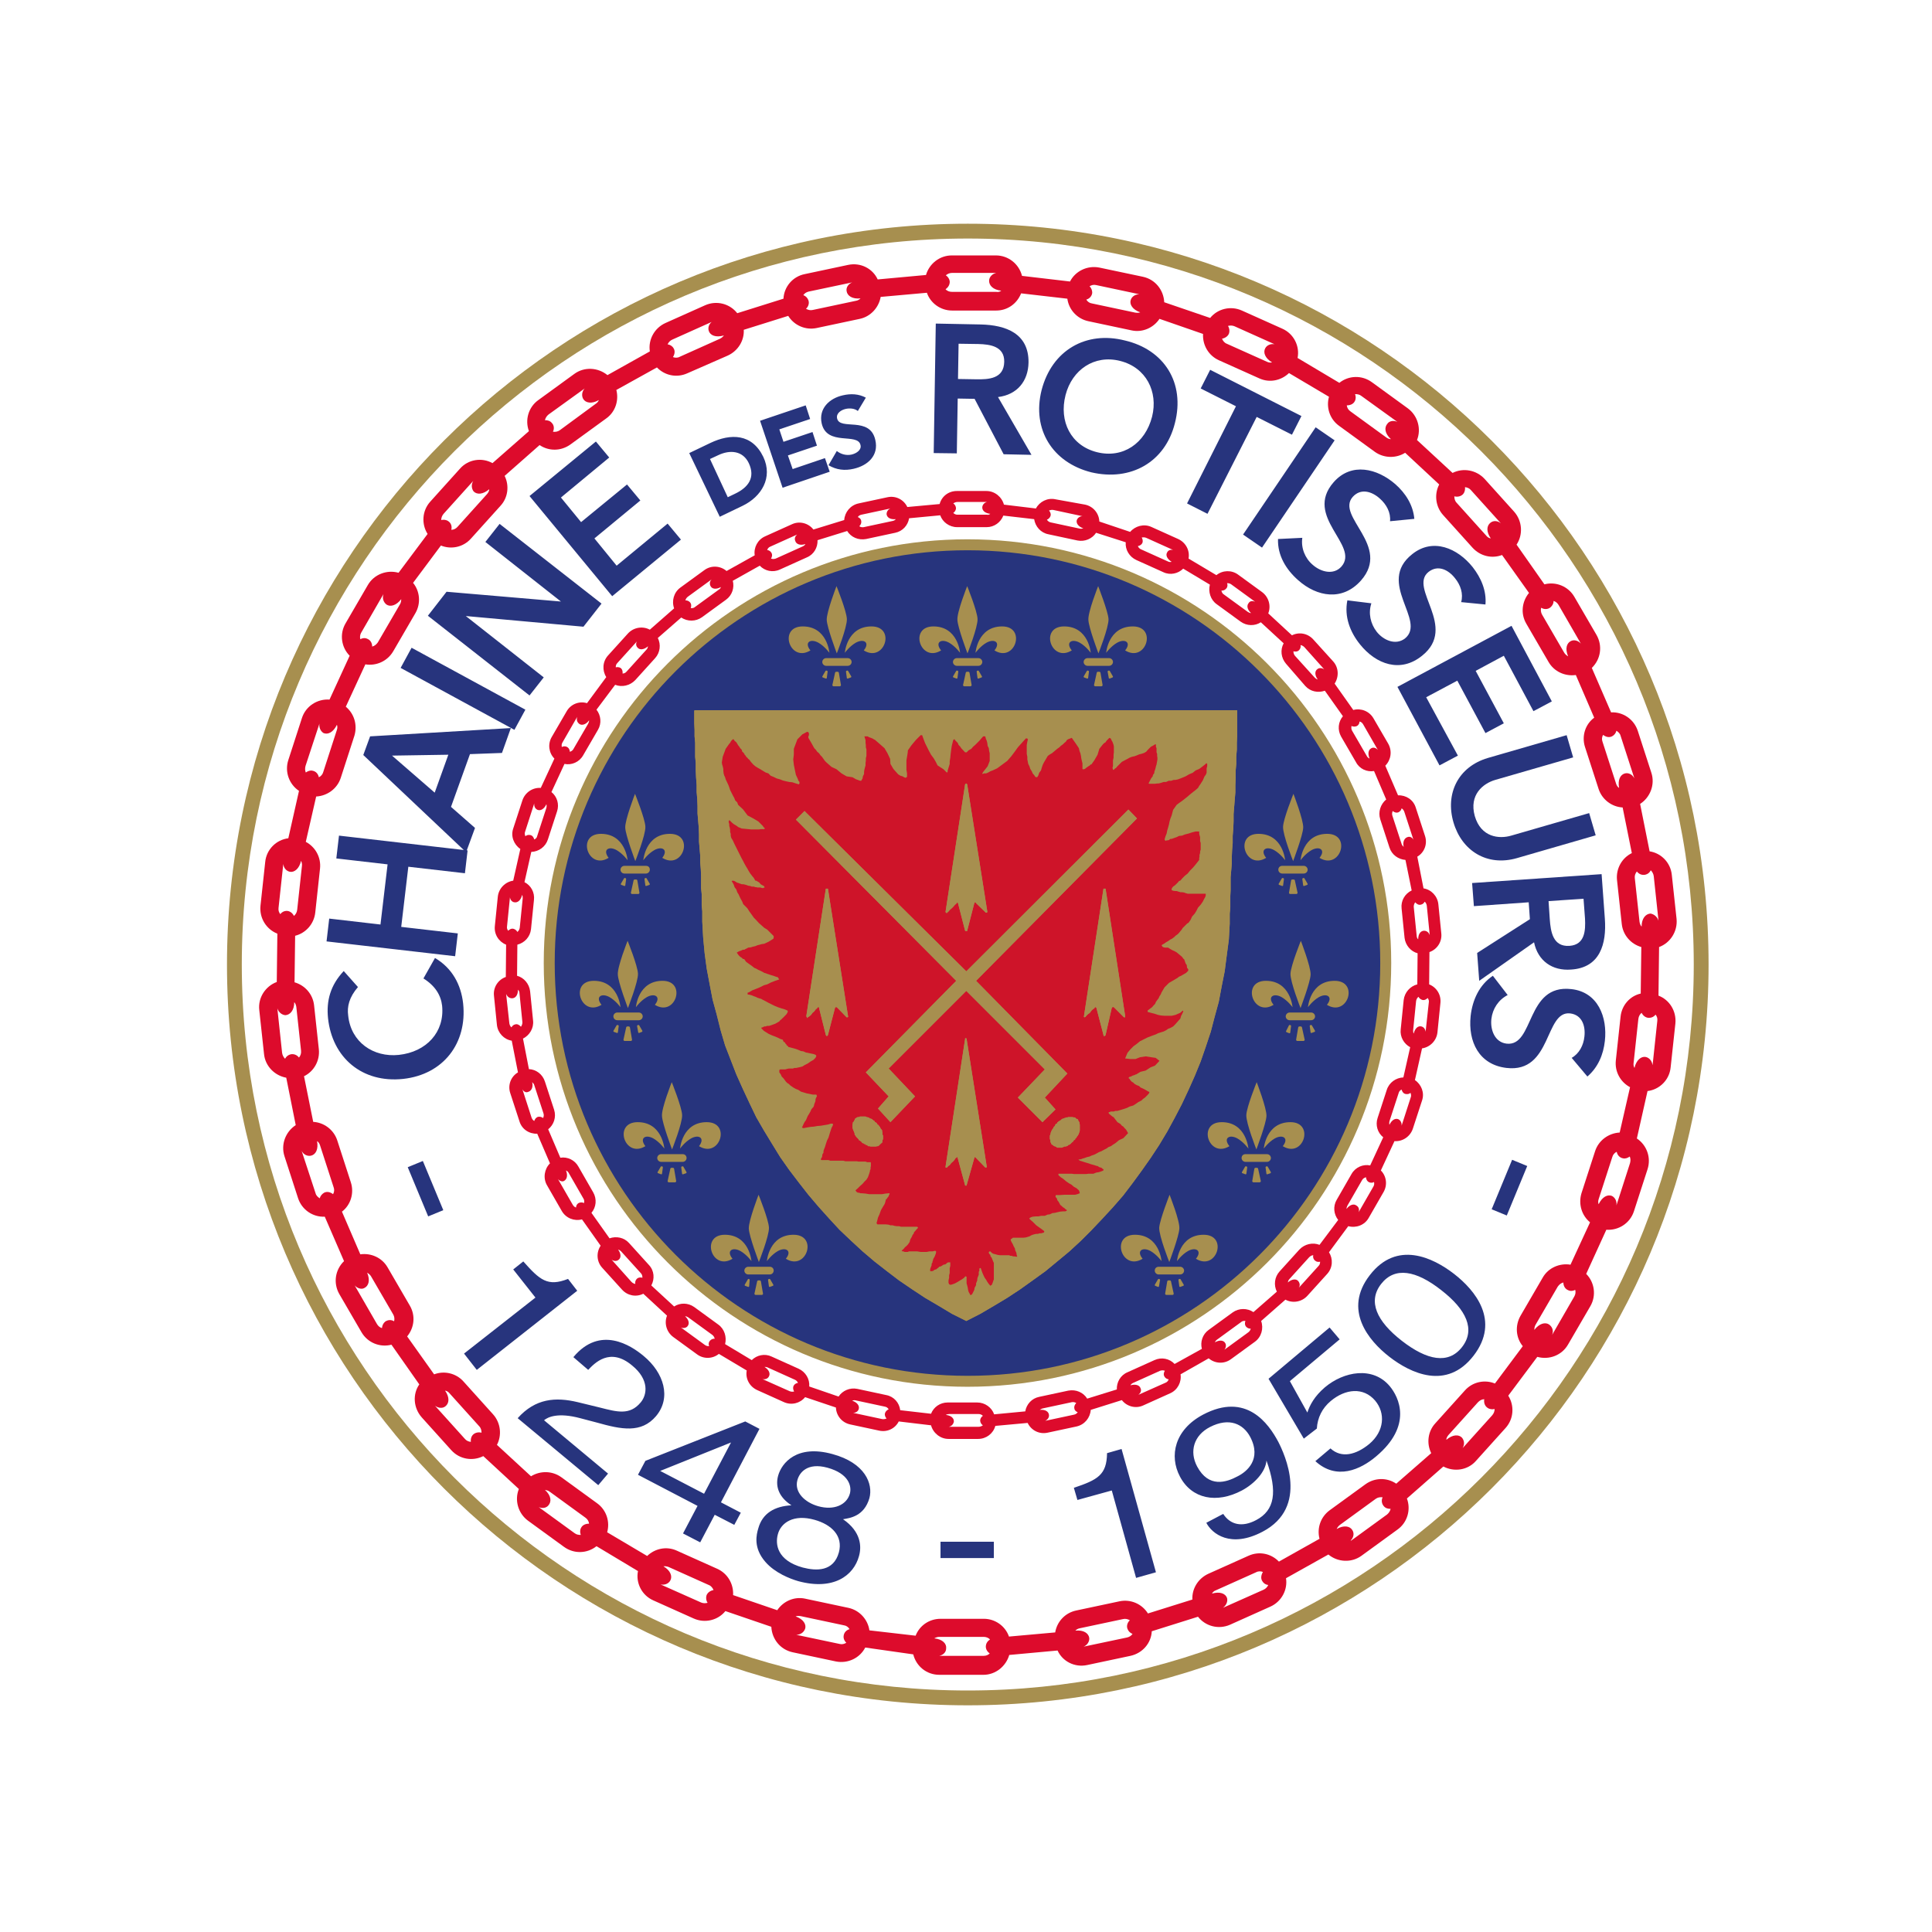 <svg xmlns="http://www.w3.org/2000/svg" xmlns:xlink="http://www.w3.org/1999/xlink" id="layer" x="0px" y="0px" viewBox="-153 -46 652 652" style="enable-background:new -153 -46 652 652;" xml:space="preserve"><style type="text/css">	.st0{fill:#DD0B2C;}	.st1{fill:#27347D;}	.st2{fill:#A78F4F;}	.st3{fill:#CE1429;}</style><path class="st0" d="M231.5,53.3l-14.6-3.1c-0.8-0.2-1.5,0-2.2,0.4c0.6,0.6,0.9,1.4,0.9,2.2c-0.1,1.1-0.9,2-2,2.3 c0.4,0.7,1.1,1.2,1.9,1.3l14.6,3.1c0.6,0.1,1.2,0.1,1.7-0.1c-2.6-0.9-3.7-2.7-3.2-4.2c0.4-1.2,1.6-1.9,2.9-1.9L231.5,53.3z  M232.7,47.4c4.2,0.9,7,4.5,7.2,8.6l15.5,5.3c2.5-3.1,6.9-4.2,10.7-2.5l13.6,6.1c3.9,1.7,6,5.9,5.2,9.9l14.1,8.4 c3.1-2.5,7.6-2.7,11-0.2l12.1,8.8c3.4,2.5,4.6,7,3.1,10.7l12,11.1c3.6-1.8,8-1,10.8,2l10,11.1c2.8,3.2,3,7.8,0.8,11.1l9.4,13.4 c3.8-1,8,0.6,10.1,4.2l7.5,12.9c2.1,3.7,1.4,8.2-1.6,11.1l6.5,15c4-0.2,7.7,2.3,9,6.2l4.6,14.2c1.3,4-0.4,8.3-3.8,10.5l3.2,16 c3.9,0.6,7.1,3.8,7.5,8l1.6,14.8c0.4,4.2-2.1,8.1-5.9,9.5l-0.2,16.4c3.7,1.4,6.1,5.2,5.7,9.4l-1.6,14.8c-0.4,4.2-3.7,7.5-7.8,8 l-3.6,16c3.3,2.2,4.9,6.4,3.6,10.4l-4.6,14.2c-1.3,4-5.2,6.5-9.3,6.2l-6.8,14.9c2.8,2.8,3.5,7.3,1.4,10.9l-7.5,12.9 c-2.1,3.7-6.4,5.3-10.4,4.2l-9.8,13.1c2.1,3.3,1.9,7.8-0.9,10.9l-10,11.1c-2.8,3.2-7.4,3.8-11,1.9l-12.3,10.8 c1.4,3.7,0.2,8.1-3.2,10.5l-12.1,8.8c-3.4,2.5-8.1,2.2-11.2-0.4l-14.3,8c0.6,3.9-1.5,7.9-5.3,9.6l-13.6,6.1 c-3.9,1.7-8.3,0.5-10.8-2.7l-15.6,4.9c-0.2,4-3.1,7.4-7.2,8.3l-14.6,3.1c-4.2,0.9-8.3-1.2-10-4.9l-16.3,1.5 c-1.1,3.8-4.6,6.7-8.7,6.7h-14.9c-4.3,0-7.8-2.9-8.8-6.9L139,510c-1.8,3.5-5.8,5.5-9.9,4.7l-14.6-3.1c-4.2-0.9-7-4.5-7.2-8.6 l-15.5-5.3c-2.5,3.1-6.9,4.2-10.7,2.5l-13.6-6.1c-3.9-1.7-6-5.9-5.2-9.9l-14-8.4c-3.1,2.5-7.6,2.7-11,0.2l-12.1-8.8 c-3.4-2.5-4.6-7-3.1-10.7l-12-11.1c-3.6,1.8-8,1.1-10.8-2l-10-11.1c-2.8-3.2-3.1-7.8-0.8-11.1l-9.4-13.4c-3.8,1-8-0.6-10.1-4.2 l-7.5-12.9c-2.1-3.7-1.4-8.2,1.6-11.1l-6.5-15c-4,0.2-7.7-2.3-9-6.2l-4.6-14.2c-1.3-4,0.4-8.3,3.8-10.5l-3.2-16 c-3.9-0.7-7.1-3.9-7.5-8l-1.6-14.8c-0.5-4.2,2.1-8.1,5.9-9.5l0.2-16.3c-3.7-1.5-6.1-5.2-5.7-9.4l1.6-14.8c0.4-4.2,3.7-7.5,7.8-8 l3.6-16c-3.3-2.2-4.9-6.4-3.6-10.4l4.6-14.2c1.3-4,5.2-6.5,9.3-6.2l6.8-14.8c-2.8-2.8-3.5-7.3-1.4-10.9l7.5-12.9 c2.1-3.7,6.5-5.3,10.4-4.2l9.8-13.1c-2.1-3.3-1.9-7.8,0.9-10.9l10-11.1c2.8-3.2,7.4-3.9,11-1.9l12.3-10.8c-1.4-3.7-0.2-8.1,3.2-10.5 l12.1-8.8c3.4-2.5,8-2.2,11.2,0.4l14.3-8c-0.6-3.9,1.5-7.9,5.3-9.6L85,57c3.9-1.7,8.3-0.5,10.8,2.7l15.6-4.9c0.2-4,3.1-7.5,7.2-8.3 l14.6-3.1c4.2-0.9,8.3,1.2,10,4.9l16.3-1.5c1.1-3.8,4.6-6.6,8.7-6.6h14.9c4.2,0,7.8,2.9,8.8,6.9l16.2,1.9c1.8-3.5,5.8-5.5,9.9-4.7 L232.7,47.4z M238.3,61.6c-2,3-5.7,4.7-9.4,3.9l-14.6-3.1c-3.8-0.8-6.6-3.9-7.1-7.6l-15.6-1.8c-1.4,3.5-4.6,5.8-8.4,5.8h-14.9 c-3.9,0-7.3-2.5-8.5-6l-15.6,1.4c-0.6,3.5-3.3,6.6-7,7.4l-14.6,3.1c-3.8,0.8-7.6-0.9-9.6-4.1l-15,4.7c0.2,3.6-1.9,7.1-5.4,8.7 L78.9,80c-3.6,1.6-7.6,0.7-10.2-2L55,85.6c0.9,3.5-0.3,7.4-3.4,9.6L39.5,104c-3.2,2.3-7.3,2.3-10.4,0.2l-11.8,10.4 c1.6,3.2,1.2,7.3-1.4,10.1l-10,11.1c-2.6,2.9-6.7,3.7-10.1,2.3l-9.4,12.6c2.3,2.8,2.7,6.9,0.8,10.2l-7.5,12.9c-2,3.4-5.8,5-9.4,4.4 l-6.6,14.3c2.8,2.3,4,6.1,2.9,9.8l-4.6,14.2c-1.2,3.7-4.6,6.1-8.3,6.3l-3.5,15.3c3.2,1.7,5.2,5.2,4.8,9l-1.6,14.8 c-0.4,3.9-3.2,7-6.8,7.9l-0.2,15.7c3.5,1,6.2,4,6.6,7.8l1.6,14.8c0.4,3.9-1.7,7.5-5,9.1l3.1,15.4c3.6,0.2,6.9,2.6,8.1,6.2l4.6,14.2 c1.2,3.7-0.1,7.7-3,9.9l6.2,14.4c3.6-0.5,7.3,1.1,9.2,4.4l7.5,12.9c2,3.4,1.5,7.5-0.9,10.4l9.1,12.8c3.4-1.3,7.4-0.4,9.9,2.4 l10,11.1c2.6,2.9,3,7.1,1.3,10.3l11.5,10.6c3.1-1.9,7.1-1.9,10.2,0.3l12.1,8.8c3.2,2.3,4.4,6.3,3.4,9.8l13.5,8 c2.6-2.5,6.5-3.4,10-1.8l13.6,6.1c3.6,1.6,5.6,5.2,5.4,8.9l14.9,5.1c2-3,5.7-4.7,9.4-3.9l14.6,3.1c3.8,0.8,6.6,4,7.1,7.6l15.6,1.8 c1.3-3.4,4.6-5.7,8.4-5.7H179c3.9,0,7.3,2.5,8.5,6l15.6-1.4c0.6-3.6,3.3-6.6,7.1-7.4l14.6-3.1c3.8-0.8,7.6,0.9,9.6,4.1l15-4.7 c-0.2-3.6,1.9-7.1,5.4-8.7l13.6-6.1c3.6-1.6,7.6-0.7,10.2,2l13.7-7.7c-0.9-3.5,0.3-7.3,3.4-9.6l12.1-8.8c3.2-2.3,7.3-2.3,10.4-0.2 l11.8-10.3c-1.6-3.2-1.2-7.3,1.4-10.1l10-11.1c2.6-2.9,6.7-3.7,10.1-2.3l9.4-12.6c-2.3-2.8-2.7-6.8-0.8-10.2l7.5-12.9 c1.9-3.4,5.8-5,9.4-4.4l6.6-14.3c-2.8-2.3-4-6.1-2.9-9.8l4.6-14.2c1.2-3.7,4.6-6.1,8.3-6.3l3.5-15.3c-3.2-1.7-5.2-5.2-4.8-9 l1.6-14.8c0.4-3.9,3.2-7,6.8-7.8l0.2-15.7c-3.5-1-6.2-4-6.6-7.8l-1.6-14.8c-0.4-3.9,1.7-7.5,5-9.1l-3.1-15.4 c-3.6-0.2-6.9-2.6-8.1-6.2l-4.6-14.2c-1.2-3.7,0.1-7.7,3.1-9.9l-6.2-14.4c-3.6,0.5-7.3-1.1-9.2-4.4l-7.5-12.9 c-2-3.4-1.5-7.5,0.9-10.4l-9.1-12.8c-3.4,1.3-7.3,0.4-9.9-2.4l-10-11.1c-2.6-2.9-3-7.1-1.3-10.3l-11.5-10.7c-3,1.9-7.1,1.9-10.2-0.3 l-12.1-8.8c-3.2-2.3-4.4-6.3-3.4-9.8l-13.5-8c-2.6,2.5-6.5,3.4-10,1.8l-13.6-6.1c-3.6-1.6-5.6-5.2-5.4-8.9L238.3,61.6z M184.9,52.1 c-2.8-0.3-4.2-1.8-4.1-3.5c0.1-1.2,1.1-2.2,2.4-2.5h-14.9c-0.8,0-1.5,0.3-2.1,0.8c0.7,0.5,1.2,1.2,1.3,2c0.1,1.1-0.5,2.1-1.4,2.7 c0.5,0.6,1.3,0.9,2.2,0.9h14.9C183.8,52.6,184.4,52.5,184.9,52.1 M398.5,216.5l-4.6-14.2c-0.2-0.8-0.8-1.3-1.4-1.7 c-0.2,0.8-0.7,1.5-1.5,1.9c-1,0.5-2.1,0.2-3-0.5c-0.4,0.7-0.5,1.5-0.2,2.3l4.6,14.2c0.2,0.6,0.5,1.1,1,1.4c-0.5-2.7,0.4-4.5,2-4.9 c1.2-0.3,2.5,0.4,3.1,1.6L398.5,216.5z M406.7,264.7l-1.6-15c-0.1-0.8-0.5-1.5-1-2c-0.4,0.8-1,1.3-1.9,1.5c-1.1,0.2-2.1-0.2-2.8-1.1 c-0.5,0.6-0.8,1.4-0.7,2.2l1.6,14.8c0.1,0.6,0.3,1.2,0.7,1.6c0-2.8,1.4-4.3,3-4.4C405.2,262.5,406.3,263.4,406.7,264.7 M404.7,313.5 l1.6-15c0.1-0.8-0.1-1.5-0.6-2.1c-0.5,0.7-1.3,1.1-2.2,1.1c-1.1,0-2-0.7-2.5-1.7c-0.6,0.5-1,1.2-1.1,2.1l-1.6,14.8 c-0.1,0.6,0,1.2,0.3,1.7c0.6-2.7,2.3-4,3.8-3.7C403.7,311,404.5,312.1,404.7,313.5 M392.5,360.8l4.6-14.3c0.2-0.8,0.2-1.5-0.1-2.2 c-0.7,0.5-1.5,0.8-2.3,0.6c-1.1-0.2-1.9-1.1-2.1-2.2c-0.7,0.3-1.3,1-1.5,1.8l-4.6,14.2c-0.2,0.6-0.2,1.2,0,1.7 c1.2-2.5,3-3.4,4.5-2.8C392.1,358.2,392.7,359.4,392.5,360.8 M370.8,404.5l7.5-13c0.4-0.7,0.5-1.5,0.3-2.2c-0.8,0.4-1.6,0.5-2.4,0.1 c-1-0.4-1.6-1.4-1.6-2.6c-0.8,0.2-1.4,0.7-1.9,1.4l-7.5,12.9c-0.3,0.5-0.4,1.1-0.4,1.7c1.7-2.2,3.7-2.7,5-1.8 C371,401.9,371.3,403.2,370.8,404.5 M340.6,442.7l10-11.1c0.5-0.6,0.8-1.3,0.8-2.1c-0.8,0.2-1.7,0.1-2.4-0.4 c-0.9-0.6-1.3-1.7-1.1-2.9c-0.8,0-1.5,0.4-2.1,1l-10,11.1c-0.4,0.5-0.7,1-0.7,1.6c2.1-1.8,4.2-1.9,5.3-0.7 C341.2,440.2,341.3,441.5,340.6,442.7 M28.8,462.6l12.1,8.8c0.6,0.5,1.4,0.6,2.1,0.6c-0.3-0.8-0.3-1.7,0.1-2.4 c0.5-1,1.6-1.4,2.7-1.4c-0.1-0.8-0.5-1.5-1.2-2l-12.1-8.8c-0.5-0.4-1.1-0.5-1.6-0.6c2.1,1.9,2.3,3.9,1.2,5.2 C31.3,463,29.9,463.1,28.8,462.6L28.8,462.6z M-6.2,428.4l10.1,11.2c0.5,0.6,1.2,0.9,2,1c-0.1-0.9,0.1-1.7,0.6-2.3 c0.7-0.8,1.9-1.1,3-0.8c0-0.8-0.2-1.6-0.8-2.2l-10-11.1c-0.4-0.5-0.9-0.8-1.5-0.9c1.6,2.3,1.4,4.3,0.1,5.3 C-3.7,429.4-5.1,429.2-6.2,428.4 M-33.3,387.8l7.5,13c0.4,0.7,1,1.2,1.7,1.4c0.1-0.9,0.4-1.6,1.1-2.2c0.9-0.6,2-0.7,3-0.1 c0.2-0.8,0.1-1.6-0.3-2.3l-7.5-12.9c-0.3-0.5-0.8-0.9-1.3-1.2c1.1,2.6,0.5,4.5-1,5.2C-31,389.2-32.4,388.8-33.3,387.8 M-51.2,342.4 l4.7,14.3c0.2,0.8,0.8,1.3,1.4,1.7c0.2-0.8,0.8-1.5,1.5-1.9c1-0.5,2.1-0.2,3,0.5c0.4-0.7,0.5-1.5,0.2-2.3l-4.6-14.2 c-0.2-0.6-0.5-1.1-1-1.4c0.5,2.7-0.4,4.5-2,4.9C-49.3,344.3-50.6,343.6-51.2,342.4 M-59.4,294.3l1.6,15c0.1,0.8,0.5,1.5,1,2 c0.4-0.8,1.1-1.3,1.9-1.5c1.1-0.2,2.1,0.2,2.8,1.1c0.5-0.6,0.8-1.4,0.7-2.3l-1.6-14.8c-0.1-0.6-0.3-1.2-0.7-1.6c0,2.8-1.4,4.3-3,4.4 C-57.9,296.5-59,295.6-59.4,294.3 M87.5,62.5l-13.6,6.1c-0.7,0.3-1.3,0.9-1.6,1.6c0.8,0.1,1.6,0.6,2,1.3c0.6,0.9,0.4,2.1-0.2,3 c0.7,0.3,1.6,0.3,2.3-0.1l13.6-6.1c0.6-0.3,1-0.7,1.3-1.1c-2.7,0.8-4.6,0-5.1-1.5c-0.4-1.2,0.1-2.5,1.3-3.3L87.5,62.5z M49.1,89 c-2.4,1.4-4.5,1-5.3-0.4c-0.6-1.1-0.4-2.5,0.5-3.5l-12.2,8.8c-0.6,0.5-1,1.1-1.2,1.9c0.9,0,1.7,0.2,2.3,0.9c0.8,0.8,0.9,2,0.4,3 c0.8,0.1,1.6,0,2.3-0.5L48,90.3C48.5,90,48.9,89.5,49.1,89 M134.6,49.3l-14.7,3.1c-0.8,0.2-1.4,0.6-1.8,1.2c0.8,0.3,1.4,0.9,1.7,1.7 c0.4,1,0,2.2-0.8,2.9c0.7,0.4,1.5,0.6,2.3,0.4l14.6-3.1c0.6-0.1,1.1-0.4,1.5-0.8c-2.8,0.3-4.5-0.9-4.7-2.5 C132.5,51,133.3,49.8,134.6,49.3 M6.7,116.3l-10,11.1c-0.5,0.6-0.8,1.3-0.8,2.1c0.8-0.2,1.7-0.1,2.4,0.4c0.9,0.6,1.3,1.7,1,2.9 c0.8,0,1.6-0.4,2.1-1l10-11.1c0.4-0.5,0.7-1,0.7-1.6c-2.1,1.8-4.2,1.9-5.3,0.7C6.1,118.8,6,117.5,6.7,116.3 M-23.6,154.5l-7.5,13 c-0.4,0.7-0.5,1.5-0.3,2.2c0.8-0.4,1.6-0.5,2.4-0.1c1,0.4,1.6,1.4,1.6,2.6c0.8-0.2,1.4-0.7,1.9-1.4l7.5-12.9 c0.3-0.5,0.4-1.1,0.4-1.7c-1.7,2.2-3.7,2.7-5,1.8C-23.7,157.1-24,155.8-23.6,154.5 M-45.2,198.2l-4.7,14.3c-0.2,0.8-0.2,1.5,0.1,2.2 c0.7-0.5,1.5-0.8,2.3-0.6c1.1,0.2,1.9,1.1,2.1,2.2c0.7-0.3,1.3-1,1.5-1.8l4.6-14.2c0.2-0.6,0.2-1.2,0-1.7c-1.2,2.5-3,3.4-4.5,2.8 C-44.8,200.8-45.4,199.5-45.2,198.2 M-57.4,245.6l-1.6,14.8c-0.1,0.8,0.1,1.5,0.6,2.1c0.5-0.7,1.3-1.1,2.1-1.1c1.1,0,2,0.7,2.5,1.7 c0.6-0.5,1-1.2,1.1-2.1l1.6-14.8c0.1-0.6-0.1-1.2-0.3-1.7c-0.6,2.7-2.3,4-3.8,3.7c-1.3-0.3-2.1-1.4-2.2-2.7L-57.4,245.6z  M69.9,488.7l13.7,6.1c0.7,0.3,1.5,0.3,2.2,0.1c-0.5-0.7-0.6-1.6-0.4-2.4c0.3-1,1.3-1.7,2.4-1.9c-0.3-0.7-0.8-1.4-1.6-1.7l-13.6-6.1 c-0.6-0.2-1.2-0.3-1.7-0.2c2.4,1.4,3.1,3.4,2.3,4.8C72.6,488.5,71.2,489,69.9,488.7 M115.7,505.7l14.7,3.1c0.8,0.2,1.5,0,2.2-0.4 c-0.6-0.6-1-1.4-0.9-2.3c0.1-1.1,0.9-2,2-2.3c-0.4-0.7-1.1-1.2-1.9-1.3l-14.6-3.1c-0.6-0.1-1.2-0.1-1.7,0.1c2.6,0.9,3.7,2.7,3.2,4.2 C118.2,505,117,505.7,115.7,505.7 M164,512.8h15c0.8,0,1.5-0.3,2-0.8c-0.7-0.5-1.2-1.2-1.3-2c-0.1-1.1,0.4-2.1,1.4-2.7 c-0.5-0.6-1.3-0.9-2.2-0.9h-14.9c-0.6,0-1.2,0.2-1.7,0.5c2.8,0.3,4.2,1.8,4,3.4C166.3,511.6,165.3,512.5,164,512.8 M212.7,509.7 l14.7-3.1c0.8-0.2,1.4-0.6,1.8-1.2c-0.8-0.3-1.4-0.9-1.7-1.7c-0.4-1,0-2.2,0.8-2.9c-0.7-0.4-1.5-0.6-2.3-0.4l-14.6,3.1 c-0.6,0.1-1.1,0.4-1.5,0.8c2.8-0.3,4.5,0.9,4.7,2.5C214.7,508,213.9,509.2,212.7,509.7 M259.7,496.6l13.7-6.1 c0.7-0.3,1.3-0.9,1.6-1.6c-0.9-0.1-1.6-0.6-2-1.3c-0.6-0.9-0.4-2.1,0.2-3.1c-0.7-0.3-1.6-0.3-2.3,0.1l-13.6,6.1 c-0.6,0.2-1,0.6-1.3,1.1c2.7-0.8,4.6,0,5.1,1.5C261.4,494.5,260.8,495.8,259.7,496.6 M303,473.9l12.1-8.8c0.6-0.5,1-1.1,1.2-1.9 c-0.9,0-1.7-0.2-2.3-0.9c-0.7-0.8-0.9-2-0.4-3c-0.8-0.1-1.6,0-2.3,0.5l-12.1,8.8c-0.5,0.4-0.9,0.9-1.1,1.4c2.4-1.4,4.5-1,5.3,0.4 c0.7,1.1,0.4,2.5-0.6,3.5L303,473.9z M380.5,171.2l-7.5-13c-0.4-0.7-1-1.2-1.7-1.4c0,0.9-0.4,1.6-1.1,2.2c-0.9,0.7-2.1,0.7-3.1,0.1 c-0.2,0.7-0.1,1.6,0.3,2.3l7.5,12.9c0.3,0.5,0.8,0.9,1.3,1.2c-1.1-2.6-0.5-4.5,1-5.2C378.3,169.8,379.6,170.2,380.5,171.2  M353.5,130.6l-10.1-11.2c-0.5-0.6-1.2-0.9-2-1c0.1,0.8-0.1,1.7-0.6,2.3c-0.7,0.8-1.9,1.1-3,0.8c0,0.8,0.2,1.6,0.8,2.2l10,11.1 c0.4,0.5,0.9,0.8,1.5,0.9c-1.6-2.3-1.4-4.3-0.1-5.3C351,129.6,352.4,129.7,353.5,130.6 M318.6,96.4l-12.2-8.8 c-0.6-0.5-1.4-0.6-2.1-0.6c0.3,0.8,0.3,1.7-0.1,2.4c-0.5,1-1.6,1.4-2.7,1.4c0.1,0.8,0.5,1.5,1.2,2l12.1,8.8c0.5,0.4,1.1,0.6,1.6,0.6 c-2.1-1.9-2.3-3.9-1.2-5.2C315.9,96,317.4,95.8,318.6,96.4 M277.2,70.2l-13.6-6.1c-0.7-0.3-1.5-0.3-2.2-0.1c0.5,0.7,0.6,1.6,0.4,2.4 c-0.3,1-1.3,1.7-2.4,1.9c0.3,0.7,0.8,1.4,1.6,1.7l13.6,6.1c0.6,0.3,1.2,0.3,1.7,0.2c-2.4-1.4-3.1-3.4-2.3-4.8c0.6-1.1,2-1.6,3.3-1.3 L277.2,70.2z"></path><path class="st1" d="M173.5,420.2c78,0,141.2-63.2,141.2-141.2c0-78-63.2-141.2-141.2-141.2c-78,0-141.2,63.2-141.2,141.2 C32.3,357,95.5,420.2,173.5,420.2"></path><path class="st0" d="M212.3,128.2l-9.8-2.1c-0.5-0.1-1,0-1.5,0.2c0.4,0.4,0.6,0.9,0.6,1.5c-0.1,0.7-0.6,1.3-1.3,1.6 c0.3,0.4,0.7,0.8,1.3,0.9l9.8,2.1c0.4,0.1,0.8,0,1.2-0.1c-1.8-0.6-2.5-1.8-2.2-2.8C210.7,128.7,211.5,128.2,212.3,128.2L212.3,128.2 z M213.2,124.3c2.8,0.6,4.7,3,4.8,5.7l10.4,3.5c1.7-2,4.6-2.8,7.1-1.7l9.1,4.1c2.6,1.2,4,3.9,3.5,6.6l9.4,5.6 c2.1-1.7,5.1-1.8,7.3-0.2l8.1,5.9c2.3,1.7,3.1,4.7,2.1,7.2l8,7.4c2.4-1.2,5.3-0.7,7.2,1.4l6.7,7.4c1.9,2.1,2,5.2,0.5,7.5l6.3,8.9 c2.6-0.7,5.4,0.4,6.8,2.8l5,8.6c1.4,2.5,0.9,5.5-1,7.4l4.3,10c2.7-0.1,5.2,1.5,6,4.2l3.1,9.5c0.9,2.7-0.2,5.6-2.6,7l2.1,10.7 c2.6,0.4,4.7,2.6,5,5.3l1,9.9c0.3,2.8-1.4,5.4-4,6.3l-0.1,10.9c2.5,1,4.1,3.5,3.8,6.3l-1,9.9c-0.3,2.8-2.5,5-5.2,5.4l-2.4,10.7 c2.2,1.5,3.3,4.3,2.4,6.9l-3.1,9.5c-0.9,2.7-3.5,4.4-6.2,4.2l-4.6,9.9c1.9,1.9,2.3,4.9,0.9,7.3l-5,8.7c-1.4,2.5-4.3,3.5-6.9,2.8 l-6.5,8.8c1.4,2.2,1.3,5.2-0.6,7.3l-6.7,7.4c-1.9,2.1-5,2.6-7.4,1.3l-8.2,7.2c0.9,2.5,0.1,5.4-2.1,7l-8.1,5.9 c-2.3,1.7-5.4,1.5-7.5-0.3l-9.5,5.4c0.4,2.6-1,5.3-3.5,6.4l-9.1,4.1c-2.6,1.2-5.6,0.3-7.2-1.8l-10.5,3.3c-0.2,2.7-2.1,5-4.8,5.6 l-9.8,2.1c-2.8,0.6-5.5-0.8-6.7-3.3l-10.9,1c-0.7,2.6-3.1,4.4-5.8,4.4h-10c-2.8,0-5.2-2-5.9-4.6l-10.9-1.3c-1.2,2.4-3.9,3.7-6.6,3.1 l-9.8-2.1c-2.8-0.6-4.7-3-4.8-5.7l-10.4-3.5c-1.7,2.1-4.6,2.8-7.1,1.7l-9.1-4.1c-2.6-1.2-4-3.9-3.5-6.6l-9.4-5.6 c-2.1,1.7-5.1,1.8-7.3,0.2l-8.1-5.9c-2.3-1.7-3.1-4.7-2.1-7.2l-8-7.4c-2.4,1.2-5.3,0.7-7.2-1.4l-6.7-7.4c-1.9-2.1-2-5.2-0.5-7.4 l-6.3-8.9c-2.6,0.7-5.4-0.4-6.8-2.8l-5-8.7c-1.4-2.4-0.9-5.5,1-7.4l-4.3-10c-2.7,0.1-5.2-1.5-6-4.2l-3.1-9.5c-0.9-2.7,0.2-5.6,2.6-7 l-2.1-10.7c-2.6-0.4-4.7-2.6-5-5.3l-1-9.9c-0.3-2.8,1.4-5.4,4-6.3l0.1-10.9c-2.5-1-4.1-3.5-3.8-6.3l1-9.9c0.3-2.8,2.5-5,5.2-5.4 l2.4-10.7c-2.2-1.5-3.3-4.3-2.4-6.9l3.1-9.5c0.9-2.7,3.5-4.4,6.2-4.2l4.6-9.9c-1.9-1.9-2.3-4.9-0.9-7.3l5-8.6 c1.4-2.5,4.3-3.6,6.9-2.8l6.5-8.8c-1.4-2.2-1.3-5.2,0.6-7.3l6.7-7.4c1.9-2.1,5-2.6,7.4-1.3l8.2-7.2c-0.9-2.5-0.1-5.4,2.1-7l8.1-5.9 c2.3-1.7,5.4-1.5,7.5,0.3l9.5-5.3c-0.4-2.6,1-5.3,3.5-6.4l9.1-4.1c2.6-1.2,5.6-0.3,7.2,1.8l10.4-3.2c0.2-2.7,2.1-5,4.8-5.6l9.8-2.1 c2.8-0.6,5.5,0.8,6.7,3.3l10.9-1c0.7-2.6,3-4.4,5.8-4.4h10c2.8,0,5.2,2,5.9,4.6l10.8,1.3c1.2-2.3,3.9-3.7,6.6-3.1L213.2,124.3z  M216.9,133.8c-1.3,2-3.8,3.1-6.3,2.6l-9.8-2.1c-2.6-0.5-4.4-2.6-4.8-5.1l-10.4-1.2c-0.9,2.3-3.1,3.9-5.6,3.9h-10 c-2.6,0-4.9-1.7-5.7-4l-10.5,1c-0.4,2.4-2.2,4.4-4.7,4.9l-9.8,2.1c-2.6,0.5-5.1-0.6-6.4-2.7l-10,3.1c0.1,2.4-1.2,4.8-3.6,5.8 l-9.1,4.1c-2.4,1.1-5.1,0.5-6.8-1.3l-9.1,5.1c0.6,2.3-0.2,4.9-2.3,6.4l-8.1,5.9c-2.1,1.5-4.9,1.5-7,0.1l-7.9,6.9 c1.1,2.2,0.8,4.9-0.9,6.8l-6.7,7.4c-1.8,1.9-4.5,2.5-6.8,1.6l-6.3,8.4c1.5,1.9,1.8,4.6,0.5,6.8l-5,8.6c-1.3,2.3-3.9,3.4-6.3,2.9 l-4.4,9.5c1.9,1.5,2.7,4.1,1.9,6.5l-3.1,9.5c-0.8,2.5-3.1,4.1-5.6,4.2l-2.3,10.2c2.2,1.1,3.5,3.5,3.2,6l-1,9.9 c-0.3,2.6-2.2,4.6-4.6,5.2l-0.1,10.5c2.3,0.6,4.1,2.7,4.4,5.2l1,9.9c0.3,2.6-1.2,5-3.4,6.1l2,10.3c2.4,0.1,4.6,1.7,5.4,4.2l3.1,9.5 c0.8,2.5-0.1,5.1-2,6.6l4.1,9.6c2.4-0.4,4.9,0.8,6.1,3l5,8.7c1.3,2.3,1,5-0.6,6.9l6.1,8.6c2.3-0.8,4.9-0.3,6.6,1.6l6.7,7.4 c1.8,1.9,2,4.7,0.8,6.9l7.7,7.1c2-1.3,4.7-1.3,6.8,0.2l8.1,5.9c2.1,1.5,2.9,4.2,2.3,6.6l9,5.4c1.7-1.7,4.4-2.3,6.7-1.2l9.1,4.1 c2.4,1.1,3.8,3.5,3.6,6l9.9,3.4c1.3-2,3.8-3.1,6.3-2.6l9.8,2.1c2.6,0.5,4.4,2.6,4.7,5.1l10.4,1.2c0.9-2.3,3.1-3.8,5.6-3.8h10 c2.6,0,4.9,1.7,5.7,4l10.5-1c0.4-2.4,2.2-4.4,4.7-4.9l9.8-2.1c2.6-0.5,5.1,0.6,6.4,2.7l10-3.1c-0.1-2.4,1.2-4.8,3.6-5.8l9.1-4.1 c2.4-1.1,5.1-0.5,6.8,1.3l9.2-5.1c-0.6-2.3,0.2-4.9,2.3-6.4l8.1-5.9c2.1-1.5,4.9-1.5,7-0.1l7.9-6.9c-1.1-2.2-0.8-4.9,0.9-6.8 l6.7-7.4c1.8-1.9,4.5-2.5,6.8-1.6l6.3-8.4c-1.5-1.9-1.8-4.6-0.5-6.8l5-8.7c1.3-2.3,3.9-3.4,6.3-2.9l4.4-9.5 c-1.9-1.5-2.7-4.1-1.9-6.5l3.1-9.5c0.8-2.5,3.1-4.1,5.6-4.2l2.3-10.2c-2.1-1.1-3.5-3.5-3.2-6l1-9.9c0.3-2.6,2.2-4.7,4.6-5.3 l0.1-10.5c-2.3-0.6-4.1-2.7-4.4-5.2l-1-9.9c-0.3-2.6,1.1-5,3.4-6.1l-2.1-10.3c-2.4-0.2-4.6-1.7-5.4-4.2l-3.1-9.5 c-0.8-2.5,0.1-5.1,2-6.7l-4.1-9.6c-2.4,0.4-4.9-0.7-6.1-3l-5-8.6c-1.3-2.3-1-5,0.6-6.9l-6.1-8.6c-2.3,0.8-4.9,0.3-6.6-1.6L281,178 c-1.7-2-2-4.7-0.8-6.9l-7.7-7.1c-2,1.3-4.7,1.3-6.8-0.2l-8.1-5.9c-2.1-1.5-2.9-4.2-2.3-6.6l-9-5.4c-1.7,1.7-4.4,2.3-6.7,1.2 l-9.1-4.1c-2.4-1.1-3.8-3.5-3.6-6L216.9,133.8z M181.2,127.4c-1.9-0.2-2.8-1.2-2.7-2.3c0.1-0.8,0.7-1.5,1.6-1.7h-10 c-0.5,0-1,0.2-1.4,0.5c0.5,0.3,0.8,0.8,0.9,1.4c0.1,0.7-0.3,1.4-0.9,1.8c0.4,0.4,0.9,0.6,1.4,0.6h10 C180.5,127.8,180.8,127.7,181.2,127.4 M324,237.4l-3.1-9.5c-0.2-0.5-0.5-0.9-0.9-1.1c-0.1,0.6-0.5,1-1,1.3c-0.7,0.3-1.4,0.1-2-0.4 c-0.2,0.5-0.3,1-0.1,1.6l3.1,9.5c0.1,0.4,0.4,0.7,0.7,1c-0.4-1.8,0.3-3,1.3-3.3C322.8,236.2,323.6,236.6,324,237.4L324,237.4z  M329.5,269.6l-1-10c-0.1-0.5-0.3-1-0.7-1.3c-0.3,0.5-0.7,0.9-1.3,1c-0.7,0.2-1.4-0.2-1.9-0.8c-0.3,0.4-0.5,0.9-0.5,1.5l1,9.9 c0,0.4,0.2,0.8,0.5,1.1c0-1.9,0.9-2.9,2-2.9C328.5,268.1,329.2,268.7,329.5,269.6 M328.1,302.2l1.1-10c0.1-0.5-0.1-1-0.4-1.4 c-0.4,0.4-0.9,0.7-1.4,0.7c-0.7,0-1.4-0.5-1.7-1.1c-0.4,0.3-0.7,0.8-0.8,1.4l-1,9.9c0,0.4,0,0.8,0.2,1.1c0.4-1.8,1.5-2.7,2.6-2.4 C327.5,300.6,328,301.3,328.1,302.2 M320,333.9l3.1-9.6c0.2-0.5,0.1-1-0.1-1.5c-0.4,0.4-1,0.5-1.6,0.4c-0.7-0.1-1.2-0.7-1.4-1.5 c-0.5,0.2-0.9,0.7-1,1.2l-3.1,9.5c-0.1,0.4-0.1,0.8,0,1.2c0.8-1.7,2-2.3,3-1.9C319.7,332.1,320.1,333,320,333.9 M305.5,363.1l5-8.7 c0.3-0.5,0.3-1,0.2-1.5c-0.5,0.3-1.1,0.3-1.6,0.1c-0.7-0.3-1.1-1-1.1-1.7c-0.5,0.1-1,0.4-1.3,0.9l-5,8.7c-0.2,0.4-0.3,0.8-0.3,1.1 c1.1-1.5,2.5-1.8,3.3-1.2C305.6,361.3,305.8,362.2,305.5,363.1 M285.3,388.6l6.7-7.4c0.4-0.4,0.5-0.9,0.5-1.4 c-0.6,0.1-1.1,0.1-1.6-0.3c-0.6-0.4-0.9-1.2-0.7-1.9c-0.5,0-1,0.3-1.4,0.7l-6.7,7.4c-0.3,0.3-0.4,0.7-0.5,1.1 c1.4-1.2,2.8-1.3,3.5-0.5C285.7,387,285.8,387.9,285.3,388.6 M76.8,402l8.1,5.9c0.4,0.3,0.9,0.4,1.4,0.4c-0.2-0.5-0.2-1.1,0.1-1.6 c0.4-0.6,1.1-1,1.8-0.9c-0.1-0.5-0.4-1-0.8-1.3l-8.1-5.9c-0.3-0.2-0.7-0.4-1.1-0.4c1.4,1.3,1.5,2.6,0.8,3.4 C78.5,402.2,77.5,402.3,76.8,402L76.8,402z M53.4,379.1l6.7,7.5c0.4,0.4,0.8,0.6,1.3,0.7c-0.1-0.6,0-1.1,0.4-1.6 c0.5-0.6,1.3-0.7,2-0.5c0-0.5-0.1-1.1-0.5-1.5l-6.7-7.4c-0.3-0.3-0.6-0.5-1-0.6c1.1,1.5,1,2.9,0.1,3.5 C55,379.7,54.1,379.6,53.4,379.1 M35.3,351.9l5,8.7c0.3,0.5,0.7,0.8,1.1,0.9c0-0.6,0.3-1.1,0.7-1.4c0.6-0.4,1.4-0.4,2-0.1 c0.1-0.5,0.1-1.1-0.2-1.5l-5-8.7c-0.2-0.4-0.5-0.6-0.9-0.8c0.7,1.7,0.3,3-0.6,3.5C36.8,352.9,35.9,352.6,35.3,351.9 M23.3,321.6 l3.1,9.6c0.2,0.5,0.5,0.9,0.9,1.1c0.2-0.6,0.5-1,1-1.3c0.7-0.3,1.4-0.1,2,0.3c0.2-0.5,0.3-1,0.1-1.6l-3.1-9.5 c-0.1-0.4-0.4-0.7-0.7-1c0.4,1.8-0.3,3-1.4,3.3C24.5,322.8,23.7,322.4,23.3,321.6 M17.8,289.4l1.1,10c0.1,0.5,0.3,1,0.7,1.3 c0.3-0.5,0.7-0.9,1.3-1c0.7-0.2,1.4,0.2,1.9,0.8c0.3-0.4,0.5-0.9,0.5-1.5l-1-9.9c0-0.4-0.2-0.8-0.5-1.1c0,1.9-0.9,2.9-2,2.9 C18.8,290.9,18.1,290.2,17.8,289.4 M116,134.4l-9.1,4.1c-0.5,0.2-0.8,0.6-1,1.1c0.6,0.1,1.1,0.4,1.4,0.9c0.4,0.6,0.3,1.4-0.1,2 c0.5,0.2,1,0.2,1.6,0l9.1-4.1c0.4-0.2,0.7-0.4,0.9-0.8c-1.8,0.6-3.1,0-3.4-1C115,135.7,115.4,134.9,116,134.4L116,134.4z  M90.3,152.1c-1.6,0.9-3,0.7-3.5-0.3c-0.4-0.7-0.3-1.7,0.4-2.3l-8.1,5.9c-0.4,0.3-0.7,0.8-0.8,1.2c0.6,0,1.1,0.2,1.5,0.6 c0.5,0.5,0.6,1.3,0.3,2c0.5,0.1,1.1,0,1.5-0.4l8.1-5.9C90,152.8,90.2,152.4,90.3,152.1 M147.5,125.6l-9.8,2.1 c-0.5,0.1-1,0.4-1.2,0.8c0.5,0.2,1,0.6,1.1,1.1c0.2,0.7,0,1.4-0.6,2c0.4,0.3,1,0.4,1.5,0.3l9.8-2.1c0.4-0.1,0.8-0.3,1-0.6 c-1.9,0.2-3-0.6-3.1-1.7C146.2,126.7,146.7,125.9,147.5,125.6 M62,170.4l-6.7,7.4c-0.4,0.4-0.5,0.9-0.5,1.4c0.5-0.1,1.1-0.1,1.6,0.2 c0.6,0.4,0.8,1.2,0.7,1.9c0.5,0,1-0.2,1.4-0.7l6.7-7.4c0.3-0.3,0.4-0.7,0.5-1.1c-1.4,1.2-2.8,1.3-3.5,0.5 C61.6,172,61.5,171.1,62,170.4 M41.8,195.9l-5,8.7c-0.3,0.5-0.3,1-0.2,1.5c0.5-0.3,1.1-0.3,1.6-0.1c0.7,0.3,1.1,1,1.1,1.7 c0.5-0.1,1-0.5,1.2-0.9l5-8.6c0.2-0.4,0.3-0.7,0.3-1.1c-1.1,1.5-2.5,1.8-3.3,1.2C41.7,197.7,41.5,196.8,41.8,195.9 M27.3,225.1 l-3.1,9.6c-0.2,0.5-0.1,1,0.1,1.5c0.5-0.4,1-0.5,1.6-0.4c0.7,0.1,1.2,0.7,1.4,1.5c0.5-0.2,0.9-0.6,1-1.2l3.1-9.5 c0.1-0.4,0.1-0.8,0-1.2c-0.8,1.7-2,2.3-3,1.9C27.5,226.9,27.2,226,27.3,225.1 M19.1,256.8l-1,9.9c-0.1,0.5,0.1,1,0.4,1.4 c0.4-0.4,0.9-0.7,1.4-0.7c0.7,0,1.4,0.5,1.7,1.1c0.4-0.3,0.7-0.8,0.8-1.4l1-9.9c0-0.4,0-0.8-0.2-1.2c-0.4,1.8-1.5,2.7-2.6,2.5 C19.8,258.4,19.2,257.7,19.1,256.8L19.1,256.8z M104.3,419.4l9.2,4.1c0.5,0.2,1,0.2,1.5,0.1c-0.3-0.5-0.4-1.1-0.3-1.6 c0.2-0.7,0.8-1.2,1.6-1.3c-0.2-0.5-0.6-0.9-1.1-1.1l-9.1-4.1c-0.4-0.2-0.8-0.2-1.1-0.2c1.6,1,2,2.3,1.5,3.2 C106.1,419.3,105.2,419.6,104.3,419.4 M134.9,430.8l9.8,2.1c0.5,0.1,1,0,1.5-0.2c-0.4-0.4-0.6-0.9-0.6-1.5c0.1-0.7,0.6-1.3,1.3-1.6 c-0.3-0.5-0.7-0.8-1.3-0.9l-9.8-2.1c-0.4-0.1-0.8-0.1-1.2,0.1c1.8,0.6,2.5,1.8,2.2,2.8C136.6,430.3,135.8,430.8,134.9,430.8  M167.2,435.5h10.1c0.5,0,1-0.2,1.4-0.5c-0.5-0.3-0.8-0.8-0.9-1.4c-0.1-0.7,0.3-1.4,0.9-1.8c-0.4-0.4-0.9-0.6-1.4-0.6h-10 c-0.4,0-0.8,0.1-1.1,0.3c1.9,0.2,2.8,1.2,2.7,2.3C168.7,434.7,168.1,435.3,167.2,435.5 M199.7,433.5l9.8-2.1 c0.5-0.1,0.9-0.4,1.2-0.8c-0.5-0.2-1-0.6-1.1-1.1c-0.2-0.7,0-1.4,0.6-2c-0.4-0.3-1-0.4-1.5-0.3l-9.8,2.1c-0.4,0.1-0.7,0.3-1,0.5 c1.9-0.2,3,0.6,3.1,1.7C201.1,432.3,200.6,433.1,199.7,433.5 M231.2,424.7l9.2-4.1c0.5-0.2,0.8-0.6,1-1.1c-0.6-0.1-1.1-0.4-1.4-0.9 c-0.4-0.6-0.3-1.4,0.1-2c-0.5-0.2-1-0.2-1.6,0l-9.1,4.1c-0.4,0.2-0.7,0.4-0.9,0.8c1.8-0.5,3.1,0,3.4,1 C232.3,423.3,231.9,424.1,231.2,424.7 M260.2,409.5l8.1-5.9c0.4-0.3,0.7-0.8,0.8-1.2c-0.6,0-1.1-0.2-1.5-0.6c-0.5-0.5-0.6-1.3-0.3-2 c-0.5-0.1-1.1,0-1.5,0.4l-8.1,5.9c-0.3,0.2-0.6,0.6-0.7,0.9c1.6-0.9,3-0.7,3.5,0.3C260.9,407.9,260.7,408.9,260.2,409.5L260.2,409.5 z M312,207.1l-5-8.7c-0.3-0.5-0.7-0.8-1.2-0.9c0,0.6-0.3,1.1-0.7,1.4c-0.6,0.4-1.4,0.4-2,0.1c-0.1,0.5-0.1,1.1,0.2,1.6l5,8.6 c0.2,0.4,0.5,0.6,0.9,0.8c-0.7-1.7-0.4-3,0.6-3.5C310.5,206.1,311.4,206.4,312,207.1 M293.9,179.9l-6.7-7.5 c-0.4-0.4-0.8-0.6-1.3-0.7c0.1,0.6,0,1.1-0.4,1.6c-0.5,0.6-1.2,0.7-2,0.5c0,0.5,0.1,1,0.5,1.5l6.7,7.4c0.3,0.3,0.6,0.5,1,0.6 c-1.1-1.5-1-2.9-0.1-3.5C292.2,179.3,293.2,179.4,293.9,179.9 M270.6,157.1l-8.1-5.9c-0.4-0.3-0.9-0.4-1.4-0.4 c0.2,0.5,0.2,1.1-0.1,1.6c-0.4,0.6-1.1,1-1.8,0.9c0.1,0.5,0.3,1,0.8,1.3l8.1,5.9c0.3,0.2,0.7,0.4,1.1,0.4c-1.4-1.3-1.5-2.6-0.8-3.4 C268.8,156.8,269.7,156.7,270.6,157.1 M242.9,139.6l-9.1-4.1c-0.5-0.2-1-0.2-1.5-0.1c0.3,0.5,0.4,1.1,0.3,1.6 c-0.2,0.7-0.9,1.2-1.6,1.3c0.2,0.5,0.6,0.9,1.1,1.1l9.1,4.1c0.4,0.2,0.8,0.2,1.2,0.1c-1.6-1-2.1-2.3-1.5-3.2 C241.2,139.7,242.1,139.4,242.9,139.6L242.9,139.6z"></path><path class="st1" d="M377.4,311c2.5-1.4,4-4.2,4.3-7.2c0.4-3.6-0.8-7.3-4.8-7.8c-8.7-1-6.1,20.2-21.5,18.4 c-9.3-1.1-13-8.9-12.1-17.5c0.6-5.4,2.9-10.5,7.5-13.6l5,6.5c-3.1,1.6-5.1,4.6-5.5,8.1c-0.4,3.6,1.1,7.8,5.1,8.3 c9.5,1.1,6.4-20.2,21.9-18.4c9,1,12.2,9.5,11.3,17.5c-0.5,4.6-2.3,8.9-5.9,12L377.4,311z M370,264.1c0.3,4.4,1.1,9.5,6.7,9.1 c5.2-0.4,5.4-5.2,5.2-9.2l-0.5-6.7l-11.8,0.8L370,264.1z M387.5,249l1.1,15.1c0.6,8.4-1.6,16.5-11.4,17.1 c-6.3,0.5-11.2-2.9-12.5-9.2L346.2,285l-0.7-9.4l17.8-11.4l-0.4-5.7l-18.5,1.3l-0.6-7.8L387.5,249z M358.9,243.6 c-10.1,2.9-18.6-2.5-21.4-12.1c-2.8-9.6,1.5-18.7,11.6-21.7l26.6-7.7l2.2,7.5l-26.3,7.6c-4.1,1.2-8.9,5-6.9,12.2 c2.1,7.2,8.2,7.8,12.3,6.6l26.3-7.6l2.2,7.5L358.9,243.6z M357.1,165.2l13.6,25.5l-6.2,3.3l-10-18.7l-9.5,5.1l9.5,17.7l-6.2,3.3 l-9.5-17.7l-10.5,5.6L339,209l-6.2,3.3l-14.2-26.5L357.1,165.2z M340.1,157.2c0.8-2.8-0.2-5.8-2.1-8.1c-2.2-2.8-5.7-4.6-8.9-2.1 c-6.9,5.5,10,18.6-2.2,28.3c-7.3,5.9-15.5,2.9-20.9-3.8c-3.4-4.2-5.4-9.4-4.3-14.9l8.1,1c-1.1,3.3-0.3,6.9,1.8,9.6 c2.2,2.8,6.3,4.7,9.5,2.3c7.5-6-9.8-18.8,2.5-28.5c7-5.6,15.3-2,20.4,4.4c2.8,3.6,4.7,7.9,4.3,12.6L340.1,157.2z M316.1,129.9 c0.3-2.9-1.2-5.7-3.5-7.7c-2.7-2.4-6.4-3.5-9.1-0.5c-5.8,6.6,13.1,16.5,2.8,28.2c-6.2,7-14.8,5.6-21.2-0.1c-4.1-3.6-7-8.4-6.8-13.9 l8.2-0.4c-0.5,3.4,0.9,6.9,3.5,9.1c2.7,2.4,7,3.6,9.7,0.6c6.3-7.2-12.9-16.8-2.6-28.5c6-6.8,14.7-4.6,20.8,0.7c3.4,3,6,7,6.4,11.7 L316.1,129.9z M291,98.2l6.4,4.4l-24.5,36.2l-6.4-4.4L291,98.2z M264.1,91.1l-11.9-6l3.2-6.3l30.8,15.6l-3.2,6.3l-11.9-6l-16.6,32.7 l-6.9-3.5L264.1,91.1z M217.2,106.6c8.8,2.2,16.3-3,18.6-12c2.1-8.4-2-16.6-10.8-18.8c-8.7-2.2-16.2,3-18.4,11.5 C204.3,96.2,208.4,104.4,217.2,106.6 M226.6,68.9c13.3,3.1,20.4,14.3,16.9,27.9c-3.3,13.2-14.9,19.7-28.2,16.6 c-13.1-3.3-20.1-14.5-16.8-27.7C202,72.1,213.6,65.6,226.6,68.9 M176.3,82c4.4,0.1,9.5-0.2,9.6-5.9c0.1-5.2-4.7-5.9-8.7-6l-6.7-0.1 l-0.2,11.9L176.3,82z M162.8,63.2l15.2,0.3c8.4,0.2,16.2,3,16.1,12.8c-0.1,6.3-3.8,10.9-10.3,11.7l11.3,19.5l-9.4-0.2l-9.8-18.7 l-5.7-0.1l-0.3,18.5l-7.8-0.1L162.8,63.2z M136.5,92.7c-1.1-0.9-2.8-1-4.1-0.7c-1.4,0.3-3.3,1.4-2.9,3.2c0.9,4.2,11.1-0.9,12.9,7.3 c1.2,5.2-2.5,8.6-7.3,9.7c-3,0.7-5.8,0.4-8.5-1.2l2.8-4.8c1.4,1.1,3.2,1.6,5,1.2c1.7-0.4,3.4-1.6,3-3.2c-0.9-4.3-11.3,0.5-13.1-7.3 c-1.1-5,2.6-8.5,7.2-9.5c2.6-0.6,5.3-0.5,7.7,0.8L136.5,92.7z M103.5,96l15.4-5.2l1.5,4.6L110,98.9l1.4,4.2l9.8-3.3l1.5,4.6 l-9.8,3.3l1.6,4.6l10.9-3.7l1.6,4.6l-15.9,5.4L103.5,96z M92.6,121.8l2.5-1.2c4.4-2.1,6.9-5.4,4.6-10.3c-2-4.2-6.3-4.6-10.3-2.7 l-2.8,1.3L92.6,121.8z M79.6,106.9l7.1-3.4c6.9-3.3,14.1-3.2,17.9,4.7c3.3,7-0.6,13.4-7,16.5l-7.7,3.7L79.6,106.9z M25.7,121.4 L48.1,103l4.5,5.4l-16.3,13.5l6.8,8.3l15.5-12.7l4.5,5.4l-15.5,12.8l7.5,9.2l17.2-14.2l4.5,5.4l-23.2,19.1L25.7,121.4z M-8.6,161.8 l6.3-8.1l38.6,3.3l-25.5-20.1l4.8-6.1l34.4,26.9l-6.1,7.8l-39.7-3.6l26.3,20.7l-4.8,6.1L-8.6,161.8z M-17.8,179.4l3.7-6.8l38.4,20.9 l-3.7,6.8L-17.8,179.4z M-1.7,208.7l-19,0.3l14.4,12.5L-1.7,208.7z M-30.4,208.8l2.3-6.3l47.5-2.8l-3,8.4l-10.8,0.4l-6.4,17.8 l8.1,7.1l-3,8.2L-30.4,208.8z M-42.8,271.7l0.9-7.7l17.3,2l2.4-20.3l-17.3-2l0.9-7.7L4.8,241l-0.9,7.7l-19.1-2.2l-2.4,20.3L1.5,269 l-0.9,7.7L-42.8,271.7z M-32.2,287.1c-3,3.5-3.7,6.6-3.3,9.6c0.9,9,8.5,14.2,17.1,13.3c9.3-1,15.5-7.7,14.6-16.6 c-0.4-3.5-2.3-6.7-6.3-9.2l3.9-6.9c5.8,3.4,8.8,9,9.5,15.4c1.4,13.4-6.7,23.9-20.2,25.4c-13.9,1.5-24-7.2-25.4-20.5 c-0.6-5.9,0.8-11.1,5.3-15.9L-32.2,287.1z M362.4,347.5l-6.9,16.7l-5.1-2.1l6.9-16.7L362.4,347.5z M313.1,387.3 c-4.6,5.9-1.5,12.6,7,19.2c8.5,6.6,15.7,8,20.3,2.1c4.6-5.9,1.5-12.6-7-19.2C324.9,382.7,317.7,381.4,313.1,387.3 M344.3,411.5 c-9.1,11.8-21.3,5.9-28.4,0.4c-7.1-5.5-15.7-15.9-6.6-27.6c9.1-11.8,21.3-5.9,28.4-0.4C344.8,389.4,353.4,399.7,344.3,411.5  M288.2,430.7c0.8-2.5,2.4-5.5,5.9-8.5c6.4-5.4,16.2-7.2,21.9-0.4c3.1,3.7,7.8,13.3-4.6,23.7c-5.2,4.4-13.3,8.2-20.5,1.6l5.1-4.3 c3.7,3.4,8.6,2.2,13.1-1.5c5.1-4.3,5.5-10.4,2-14.6c-4-4.7-10.1-4-15,0.1c-2.9,2.4-4.5,5.7-4.7,9.3l-4.4,3.4l-11.9-20.2l20.6-17.3 l3.4,4l-16.8,14.1L288.2,430.7z M268.9,438.9c-2.3-4.3-7-6.7-13.6-3.3c-5.4,2.8-7,8.2-4.3,13.3c3.9,7.3,9.8,5.4,13.7,3.3 C267.7,450.7,272.9,446.5,268.9,438.9 M245.2,452.3c-3.7-7-1.8-15.8,7.8-20.9c14.6-7.7,22.1,3,25.4,9.2c2.1,4.1,10.5,22-5.3,30.3 c-10.8,5.7-17.1,0.7-19-3l5.7-3c2.4,3.7,6.4,4.6,11.1,2.1c6.3-3.3,7.3-9.5,3.5-20.1c-0.3,3.8-4,7.8-8.3,10.1 C257.6,461.5,249.2,459.9,245.2,452.3 M237.1,484.6l-6.7,1.9l-8.2-29.5l-11.6,3.2l-1.2-4.1c8-2.7,11.1-4.3,11.2-11.7l4.9-1.4 L237.1,484.6z M182.4,479.8h-18v-5.5h18V479.8z M133.8,458.1c0.7-2.5-0.3-6.8-7.6-8.8c-6.7-1.8-9.4,1.6-10.1,4.2 c-1.1,4,2.4,7.5,7,8.8C128.4,463.8,132.7,461.9,133.8,458.1 M109.5,471.8c-0.9,3.3-0.3,8.8,8.4,11.2c4.6,1.2,10.4,1.4,12.2-5.1 c1.5-5.6-2.5-9.4-8.2-11C114.8,464.9,110.5,467.9,109.5,471.8 M131.5,466.7c6.1,4.2,6.3,9.2,5.4,12.4c-1.8,6.7-8.7,11.7-20.5,8.5 c-2.8-0.8-7.9-2.8-11.1-6.5c-4.2-4.8-3-9.3-2.4-11.3c1.4-5.1,5.5-7.5,11.2-7.8c-3.9-2.5-5.6-6-4.5-10c1.2-4.3,6.3-10.6,18.3-7.3 c11.1,3,13.8,10.1,12.5,14.9C138.6,465.7,133.9,466.3,131.5,466.7 M69.8,450.4l14.8,7.7l9.1-17.3L69.8,450.4z M88.2,465.2l-4.9,9.3 l-5.8-3l4.9-9.3l-20.1-10.5l2.5-4.7l33.7-13.3l4.8,2.5l-13,24.8l6.7,3.5l-2.2,4.1L88.2,465.2z M40.5,412c9-10.8,19.4-4,23.7-0.4 c6.9,5.7,9.4,14.1,4.2,20.3c-5,5.9-11.7,4.5-19.9,2.2l-5.7-1.5c-7.5-2-10.9-0.4-12.2,0.7l21.6,18l-3.3,3.9l-27.2-22.6 c6-6.7,12.8-7.2,20.3-5.4l7.4,1.8c5.9,1.5,10.1,2.7,13.8-1.7c2.2-2.6,3-7.7-2.9-12.5c-7.5-6.3-12.7-0.7-14.8,1.5L40.5,412z  M7.9,416.3l-4.3-5.5l24.1-18.9l-7.5-9.5l3.4-2.7c5.6,6.3,8.2,8.6,15.1,5.9l3.1,4L7.9,416.3z M-8.5,364.5l-6.9-16.6l5.1-2.1 l6.9,16.6L-8.5,364.5z"></path><path class="st2" d="M173.6,524.5c135.3,0,245-109.7,245-245c0-135.3-109.7-245-245-245c-135.3,0-245,109.7-245,245 C-71.4,414.8,38.3,524.5,173.6,524.5 M173.6,529.5c-138.1,0-250-111.9-250-250s111.9-250,250-250c138.1,0,250,111.9,250,250 S311.7,529.5,173.6,529.5"></path><path class="st2" d="M316.5,279c0,79-64,143-143,143s-143-64-143-143c0-79,64-143,143-143S316.5,200.1,316.5,279 M312.8,279 c0-76.9-62.4-139.3-139.3-139.3c-76.9,0-139.3,62.4-139.3,139.3c0,76.9,62.4,139.3,139.3,139.3C250.4,418.4,312.8,356,312.8,279"></path><polygon class="st2" points="173.1,399.8 168.3,397.4 163.8,394.7 159.2,392 154.8,389.1 150.4,386.1 146.2,382.9 142.1,379.7  138.1,376.3 134.2,372.7 130.3,369 126.7,365.1 123.2,361.2 119.8,357.2 116.6,353.1 113.4,348.9 110.3,344.5 107.6,340.1  104.8,335.5 102.2,331 99.9,326.2 97.7,321.5 95.5,316.6 93.6,311.7 91.7,306.8 90.2,301.7 88.9,296.5 87.5,291.4 86.5,286.2  85.5,280.9 84.8,275.7 84.3,270.4 84,265 84,263.3 84,261.5 83.8,259.6 83.8,257.8 83.8,255.7 83.6,253.7 83.6,251.5 83.6,249.5  83.5,247.3 83.3,244.9 83.3,242.7 83.1,240.4 82.9,238 82.9,235.6 82.8,233.2 82.6,230.9 82.4,228.5 82.4,226 82.3,223.6  82.1,221.3 82.1,218.9 81.9,216.3 81.8,214 81.8,211.6 81.6,209.4 81.6,207 81.6,204.7 81.4,202.5 81.4,200.3 81.3,198.1  81.3,196.1 81.3,193.9 81.4,193.7 81.6,193.7 264.2,193.7 264.4,193.7 264.5,193.7 264.5,193.9 264.5,195.9 264.5,198.1  264.5,200.3 264.5,202.5 264.4,204.7 264.4,207 264.2,209.4 264.2,211.8 264,214.1 264,216.5 263.9,219 263.9,221.4 263.7,223.8  263.5,226.3 263.3,228.7 263.3,231.2 263.2,233.6 263,236.1 263,238.5 262.8,240.9 262.7,243.2 262.7,245.4 262.5,247.8 262.3,250  262.3,252.2 262.3,254.4 262.2,256.4 262.2,258.4 262.2,260.3 262,262.3 262,264 262,265.7 261.7,271.1 261,276.4 260.3,281.8  259.3,286.8 258.3,292.1 256.9,297.2 255.6,302.2 253.9,307.3 252.2,312.2 250.2,317.1 248.1,321.8 245.8,326.7 243.4,331.3  240.9,335.9 238.2,340.4 235.3,344.8 232.2,349.2 229.2,353.3 226,357.5 222.6,361.4 219,365.3 215.3,369.2 211.8,372.7  207.9,376.3 203.8,379.7 199.8,383 195.5,386.1 191.3,389.1 186.9,392 182.4,394.7 177.8,397.4 "></polygon><polygon class="st2" points="173.1,399.8 168.3,397.4 163.8,394.7 159.2,392 154.8,389.1 150.4,386.1 146.2,382.9 142.1,379.7  138.1,376.3 134.2,372.7 130.3,369 126.7,365.1 123.2,361.2 119.8,357.2 116.6,353.1 113.4,348.9 110.3,344.5 107.6,340.1  104.8,335.5 102.2,331 99.9,326.2 97.7,321.5 95.5,316.6 93.6,311.7 91.7,306.8 90.2,301.7 88.9,296.5 87.5,291.4 86.5,286.2  85.5,280.9 84.8,275.7 84.3,270.4 84,265 84,263.3 84,261.5 83.8,259.6 83.8,257.8 83.8,255.7 83.6,253.7 83.6,251.5 83.6,249.5  83.5,247.3 83.3,244.9 83.3,242.7 83.1,240.4 82.9,238 82.9,235.6 82.8,233.2 82.6,230.9 82.4,228.5 82.4,226 82.3,223.6  82.1,221.3 82.1,218.9 81.9,216.3 81.8,214 81.8,211.6 81.6,209.4 81.6,207 81.6,204.7 81.4,202.5 81.4,200.3 81.3,198.1  81.3,196.1 81.3,193.9 81.4,193.7 81.6,193.7 264.2,193.7 264.4,193.7 264.5,193.7 264.5,193.9 264.5,195.9 264.5,198.1  264.5,200.3 264.5,202.5 264.4,204.7 264.4,207 264.2,209.4 264.2,211.8 264,214.1 264,216.5 263.9,219 263.9,221.4 263.7,223.8  263.5,226.3 263.3,228.7 263.3,231.2 263.2,233.6 263,236.1 263,238.5 262.8,240.9 262.7,243.2 262.7,245.4 262.5,247.8 262.3,250  262.3,252.2 262.3,254.4 262.2,256.4 262.2,258.4 262.2,260.3 262,262.3 262,264 262,265.7 261.7,271.1 261,276.4 260.3,281.8  259.3,286.8 258.3,292.1 256.9,297.2 255.6,302.2 253.9,307.3 252.2,312.2 250.2,317.1 248.1,321.8 245.8,326.7 243.4,331.3  240.9,335.9 238.2,340.4 235.3,344.8 232.2,349.2 229.2,353.3 226,357.5 222.6,361.4 219,365.3 215.3,369.2 211.8,372.7  207.9,376.3 203.8,379.7 199.8,383 195.5,386.1 191.3,389.1 186.9,392 182.4,394.7 177.8,397.4 "></polygon><polygon class="st2" points="91.9,206.7 90.9,209.4 90.6,211.3 90.7,212 90.9,212.6 91.1,213.5 91.1,214.1 91.2,215 91.4,215.7  91.7,216.3 91.9,217 92.8,218.9 93.1,219.7 93.4,220.6 93.9,221.6 94.3,222.4 94.8,223.3 95.1,224.1 95.8,224.8 96.1,225.6  97.8,227.2 99.3,229.2 101.2,230.2 102.9,231.2 104.4,232.7 104.9,233.4 105.1,233.4 105.1,233.6 104.9,233.8 104.4,233.8  103.9,233.8 103.2,233.9 102.7,233.9 102.2,233.9 101.5,233.9 101,233.9 100.4,233.9 97.3,233.6 96.6,233.3 96.1,233.1 95.6,232.7  95.1,232.4 94.6,232.1 94.1,231.7 93.8,231.4 93.3,230.9 93.1,230.7 93.1,230.9 92.9,231.2 92.9,231.4 93.1,232.1 93.1,232.7  93.3,233.4 93.4,234.1 93.4,234.8 93.6,235.4 93.6,236.1 93.8,236.8 94.3,237.6 94.8,238.7 95.3,239.7 95.8,240.7 96.3,241.7  96.8,242.7 97.3,243.7 97.8,244.6 98.2,245.4 98.7,246.3 99.2,247.1 99.7,248 100.2,248.8 100.9,249.7 101.4,250.3 101.9,251.2  102.2,251.2 102.7,251.5 103.2,251.8 103.7,252.4 104.2,252.7 104.8,253 104.9,253.2 105.1,253.5 104.9,253.5 104.6,253.7  104.2,253.7 103.6,253.5 103.1,253.5 102.6,253.5 102.2,253.4 101.9,253.4 101.4,253.2 100.7,253.2 100.2,253 99.5,252.9 99,252.7  98.3,252.5 97.8,252.4 97.3,252.4 95.6,251.8 95.5,251.7 94.8,251.3 94.3,251.2 93.9,251.3 94.6,252.5 94.9,253.4 95.5,254.2  95.8,255.1 96.3,255.9 96.6,256.6 97,257.4 97.5,258.3 97.8,259.1 99.2,260.5 99.9,261.6 100.7,262.7 101.4,263.7 102.2,264.5  103.1,265.5 103.9,266.2 104.9,267.1 105.9,267.7 107.5,269.3 108.1,269.9 108.1,270.1 108.1,270.4 108,270.8 106.4,271.8  104.9,272.5 104.1,272.6 103.4,272.8 102.6,273 101.9,273.3 101,273.5 100.4,273.7 99.5,273.8 98.8,274.2 98.7,274.2 98.2,274.5  97.7,274.5 97.1,274.8 96.5,275 96.1,275.2 95.8,275.4 95.6,275.5 95.8,275.7 96,276 96.3,276.4 96.8,276.9 97.3,277.2 97.7,277.6  98.2,277.7 98.3,277.9 98.8,278.6 99.5,279.1 100.2,279.6 100.9,280.1 101.5,280.6 102.2,280.9 102.9,281.3 103.6,281.6  104.2,281.9 104.9,282.3 105.8,282.6 106.4,282.8 107.3,283.1 108,283.3 108.8,283.6 109.5,283.8 109.7,284.1 109.8,284.3  110,284.5 109.8,284.6 108.6,285 107.3,285.5 105.9,286.2 104.8,286.5 103.4,287.2 102.2,287.7 100.9,288.2 99.7,288.9 99.3,289  99.3,289.4 99.3,289.6 100,289.7 100.7,289.9 101.4,290.2 102,290.4 102.6,290.7 103.2,290.9 103.9,291.1 104.4,291.4 105.4,291.9  106.3,292.4 107.3,292.9 108.3,293.4 109.5,293.9 110.7,294.3 111.7,294.6 112.7,295 112.9,295.3 112.7,295.8 112.4,296.3  111.9,296.8 111.2,297.5 110.7,298 110.3,298.3 110,298.7 108.6,299.5 106.6,300.2 106.4,300.2 105.9,300.2 105.4,300.4  104.9,300.4 104.4,300.7 104.1,300.7 103.9,301 104.1,301.2 104.8,301.9 105.6,302.4 106.4,302.9 107.5,303.4 108.3,303.7  109.3,304.1 110.3,304.6 111.2,304.9 111.3,305.3 111.5,305.6 111.9,305.8 112,306.1 112.4,306.5 112.5,306.8 112.9,307 113,307.3  115.6,308 116.4,308.3 117.3,308.7 118.1,308.8 119,309.2 119.6,309.3 120.5,309.5 121.5,309.7 122.3,310 122.5,310.4 122.2,311  121.5,311.7 120.6,312.2 119.6,312.9 118.6,313.4 117.8,313.9 117.1,314.1 115.7,314.4 115.1,314.4 114.6,314.6 113.9,314.6  113.2,314.6 112.7,314.7 112,314.9 111.3,314.9 110.7,314.9 110.3,314.9 110,315.1 110,315.4 110,315.9 110.5,316.6 110.8,317.3  111.3,317.8 111.7,318.3 112.2,319 112.7,319.5 113.2,319.8 113.7,320.3 114.7,321 115.6,321.5 116.4,321.8 117.3,322.4  118.3,322.7 119.3,323 120.3,323.2 121.3,323.4 122.2,323.4 122.5,323.4 122.7,323.9 122.3,324.7 122.2,325.1 122.2,325.6  122,326.1 121.8,326.6 121.7,327.1 121.5,327.6 121.2,327.9 120.8,328.4 120.5,329.1 120.1,329.8 119.6,330.6 119.3,331.3 119,332  118.5,332.7 118.1,333.5 117.8,334.2 117.6,334.3 117.8,334.5 117.9,334.7 118.3,334.7 119.3,334.5 120.5,334.3 121.7,334.2  122.8,334 124,333.9 125.2,333.7 126.4,333.5 127.4,333.2 127.7,333.2 127.9,333.2 128.1,333.3 128.1,333.7 127.6,334.7  127.2,335.9 126.9,336.9 126.6,337.9 126.1,338.9 125.7,340.1 125.4,341.1 125,342.1 124.9,342.5 124.9,343 124.7,343.3  124.5,343.7 124.5,344 124.4,344.5 124.2,344.8 124,345.2 124,345.3 124.2,345.5 124.4,345.5 125.2,345.5 125.9,345.5 126.6,345.5  127.2,345.7 128.1,345.7 128.8,345.7 129.4,345.7 130.1,345.7 131,345.7 131.6,345.7 132.3,345.9 133.2,345.9 133.8,345.9  134.7,345.9 135.4,345.9 136.2,345.9 136.7,346 137.2,346 137.9,346 138.4,346 139.1,346 139.6,346.2 140.3,346.2 140.8,346.2  140.9,346.4 140.9,346.7 140.9,347 140.9,347.5 140.8,348 140.8,348.6 140.6,348.9 140.6,349.2 140.3,350.2 139.9,351.3  139.4,352.1 138.7,352.8 138.1,353.5 137.2,354.3 136.5,355 135.7,355.7 135.9,356 136,356.2 136.2,356.3 136.5,356.5 136.9,356.5  137.4,356.7 137.6,356.7 137.9,356.7 139.1,356.8 140.3,357 141.4,357 142.5,357 143.6,357 144.7,357 145.8,356.8 146.9,356.7  147.2,356.7 147.2,357 147,357.3 146.9,357.7 146.5,358.2 146.3,358.5 146.2,358.7 146,358.7 145.7,359.9 145.5,360.4 145,361.2  144.3,362.4 143.8,363.8 143.3,364.9 143,366.1 142.8,366.8 143.1,367.2 143.5,367.2 143.8,367.2 144.3,367.2 144.7,367.2  145,367.2 145.3,367.2 145.8,367.2 146,367.2 146.9,367.3 147.5,367.5 148.2,367.5 148.9,367.7 149.6,367.8 150.4,367.8 151.1,368  151.8,368 152.4,368 152.9,368 153.6,368 154.1,368 154.6,368 155.3,368 155.8,368 156.5,368 156.8,368.2 156.7,368.5 156.5,368.7  156.3,368.9 155.8,369.5 155.5,369.8 155.3,370.4 155,370.7 154.8,371.2 154.6,371.6 154.3,372.1 154.1,372.6 154,373.1  153.8,373.4 153.6,373.7 153.3,374.1 153.1,374.3 152.8,374.6 152.4,374.9 152.1,375.3 151.6,375.8 151.4,375.9 151.4,376.1  151.2,376.1 151.6,376.3 151.9,376.3 152.3,376.5 152.8,376.5 153.3,376.5 153.8,376.3 154.1,376.3 154.6,376.3 155.6,376.3  156.5,376.3 157.7,376.5 158.7,376.5 159.7,376.5 160.7,376.3 161.7,376.3 162.6,376.1 162.9,376.3 162.9,376.6 162.8,377.1  162.6,377.6 162.4,378.1 162.1,378.6 161.9,379 161.9,379.2 161.7,379.7 161.7,380 161.4,380.5 161.4,381 161.2,381.5 161,382  160.9,382.4 160.9,382.9 161,383 161.4,383 161.9,382.9 162.4,382.5 162.9,382.4 163.4,382 163.8,381.7 163.9,381.5 164.4,381.4  164.8,381.2 165.1,381 165.4,380.8 166,380.7 166.3,380.5 166.6,380.2 167,380 167.1,380 167.5,380 167.7,380 167.7,380.2  167.7,381.2 167.5,382 167.5,382.9 167.5,383.6 167.3,384.4 167.3,385.2 167.1,386.1 167.1,386.9 167.3,387.4 167.8,387.6  168.5,387.4 169.3,387.1 170.2,386.6 171,386.1 171.7,385.7 172.1,385.4 172.4,385.2 172.6,384.9 172.9,384.7 173.2,384.9  173.2,385.7 173.2,386.4 173.2,387.1 173.4,387.8 173.6,388.6 173.7,389.3 173.9,390 174.3,390.7 174.4,391 174.8,391 175.1,390.7  175.4,390.1 175.8,389.3 175.9,388.6 176.3,387.9 176.4,387.6 176.4,387.1 176.6,386.6 176.8,386.1 176.8,385.7 176.9,385.2  177.1,384.7 177.3,384.2 177.3,383.7 177.3,383.6 177.3,383.2 177.5,382.9 177.5,382.5 177.5,382.2 177.6,382 177.8,381.9 178,382  178.3,382.9 178.6,383.7 179,384.6 179.3,385.2 179.8,385.9 180.2,386.6 180.7,387.3 181.2,387.9 181.7,387.6 182,386.9  182.4,385.7 182.4,384.4 182.4,383.2 182.4,381.9 182.4,380.8 182.4,380.2 182.2,379.8 182,379.3 181.8,378.8 181.7,378.5  181.3,378 181.2,377.5 180.8,377.1 180.7,376.8 180.7,376.6 180.7,376.5 181,376.3 181.2,376.3 181.7,376.8 182.2,377.1 183,377.3  183.7,377.5 184.4,377.6 185.2,377.6 185.9,377.6 186.6,377.6 187.1,377.6 187.6,377.6 187.9,377.8 188.4,377.8 188.9,378  189.3,378 190,378.1 190.3,378.1 190.1,377.5 190,376.8 189.6,375.9 189.5,375.3 189.1,374.6 188.8,373.9 188.4,373.2 188.1,372.6  188.1,372.2 188.3,372.1 188.6,371.9 188.8,371.7 189.1,371.7 189.5,371.7 189.8,371.7 190.1,371.7 192.3,371.7 193.2,371.6  194.5,371.2 195,370.9 195.5,370.7 196.2,370.5 196.7,370.4 197.2,370.4 197.9,370.2 198.4,370.2 199.1,370 199.3,370 199.3,369.8  199.4,369.7 199.4,369.5 198.8,369 198.1,368.5 197.4,368 196.7,367.5 196.2,367 195.5,366.3 194.9,365.8 194.4,365.3 194.4,365.1  194.9,364.8 195.5,364.6 196.6,364.5 197.4,364.5 198.4,364.3 199.1,364.3 199.6,364.3 200.5,363.9 201.3,363.8 202.1,363.4  203,363.3 203.8,363.1 204.7,362.9 205.7,362.8 206.5,362.8 207,362.6 207,362.4 206.9,362.2 206.7,362.2 206.2,361.7 205.7,361.4  205.4,361.1 204.8,360.6 204.5,360 204.2,359.5 203.8,359 203.7,358.5 203.2,357.9 203.3,357.3 203.7,357.3 204.7,357.3  206.2,357.2 207,357.2 207.9,357.2 208.9,357.2 209.8,357.2 210.6,357 211.1,356.8 211.4,356.7 211.3,356.2 211.1,355.7 210.3,355  209.4,354.5 208.6,353.8 207.7,353.3 206.7,352.6 205.9,351.9 205,351.3 204.2,350.6 204.2,350.2 204.2,350.1 204.5,350.1  205.2,350.1 205.9,350.1 206.5,350.1 207.4,350.1 208.1,350.1 208.7,350.1 209.4,350.2 210.3,350.2 210.9,350.2 211.6,350.2  212.3,350.2 213,350.2 213.6,350.2 214.3,350.1 215,350.1 215.7,350.1 216,350.1 216.5,349.9 217,349.7 217.7,349.6 218.4,349.4  218.9,349.2 219.2,349.1 219.4,348.9 219.4,348.6 219,348.4 218.9,348.2 218.4,348 218,347.9 217.7,347.7 217.4,347.5 217.2,347.5  216.3,347.2 215.2,346.9 214,346.5 213,346.2 212.1,345.9 211.4,345.7 210.9,345.3 211.1,345.3 211.8,345.2 212.3,345 213,344.8  213.8,344.5 214.7,344.3 215.3,344 216.2,343.7 217,343.3 217.9,342.8 218.7,342.5 219.6,342 220.4,341.6 221.1,341.1 221.9,340.8  222.6,340.3 223.4,339.8 224.6,338.8 226.1,338.1 227.7,336.4 227.3,335.7 227,335.2 226.5,334.7 226.1,334.2 225.6,333.9  225.1,333.3 224.6,333 224.1,332.7 222.8,331 222.4,330.8 221.8,330.3 221.2,329.8 221.1,329.4 221.4,329.3 221.9,329.1  222.4,329.1 222.9,329.1 223.4,328.9 223.8,328.9 224.1,328.9 225.1,328.6 226.1,328.3 227.3,327.9 228.3,327.4 229.4,327.1  230.2,326.6 231.2,325.9 232.2,325.4 232.4,325.2 232.7,324.9 233.4,324.4 233.9,323.9 234.4,323.4 234.8,322.9 234.9,322.5  234.6,322.4 233.9,322 233.4,321.7 232.6,321.3 231.9,321 231.4,320.5 230.6,320.2 229.9,319.8 229.4,319.3 229,319.1 228.5,318.6  228.2,318.1 227.8,317.8 228,317.6 228.2,317.4 228.7,317.3 229,317.1 229.5,316.9 229.9,316.8 230.2,316.6 230.4,316.6  231.9,315.7 233.6,315.3 235.3,314.2 236.8,313.6 238.3,312 237,311 235.6,310.8 233.6,310.5 231.7,310.8 230.2,311.4 228.5,311.4  226.7,311.2 227.5,309.3 228.5,308.1 229.5,307.1 230.6,306.3 231.7,305.4 232.9,304.8 234.3,304.1 235.6,303.6 237,303.1  237.8,302.7 238.7,302.4 239.7,302.1 240.5,301.7 241.2,301.2 242,300.9 242.9,300.4 243.6,299.7 245.1,298 245.3,297.8  245.4,297.5 245.6,296.8 245.9,296.3 246.1,295.8 246.3,295.5 246.3,295.1 246.1,295.1 245.3,295.8 243.7,296.5 242.4,296.8  241.2,296.8 240,296.8 238.8,296.7 237.8,296.5 236.6,296.1 235.4,295.8 234.3,295.5 234.3,295.3 234.3,295.1 234.3,295  235.8,293.9 236.3,293.3 236.8,292.8 237.1,292.1 237.6,291.4 238,290.9 238.3,290.2 238.7,289.6 239,288.9 240,287.2 241.5,285.7  243.4,284.6 243.9,284.3 244.4,284 244.9,283.6 245.6,283.3 246.1,283 246.8,282.6 247.3,282.3 247.8,281.8 248,281.6 248,281.1  247.6,280.6 247.5,279.7 247.1,279.1 246.8,278.2 246.6,277.7 246.4,277.6 245.9,276.9 245.3,276.4 244.7,275.9 244.1,275.4  243.4,275 242.7,274.7 242,274.3 241.2,273.8 241,273.8 240.7,273.8 240.2,273.8 239.7,273.7 239.3,273.5 239.2,273.3 239,273.1  239.2,272.8 239.8,272.5 240.5,272 241.2,271.6 241.9,271.1 242.5,270.8 243.2,270.3 243.7,269.8 244.4,269.3 244.9,268.8  245.3,268.3 245.8,267.7 246.1,267.2 246.6,266.7 247.1,266.2 247.6,265.7 248.1,265.4 248.8,264.4 249.3,263.3 250.2,262.3  250.8,261.3 251.3,260.3 252.2,259.3 252.9,258.3 253.4,257.3 253.7,256.8 253.9,256.2 253.9,255.9 253.9,255.6 253.7,255.6  253.4,255.6 252.9,255.6 252,255.6 251.3,255.6 250.8,255.6 250.2,255.6 249.6,255.6 249,255.6 248.3,255.6 247.8,255.6  247.1,255.4 246.6,255.2 245.9,255.1 245.4,255.1 244.7,254.9 244.1,254.7 243.6,254.7 242.9,254.6 242.4,254.4 242.4,254  242.5,253.7 242.9,253.2 243.6,252.7 244.1,252.2 244.6,251.7 244.9,251.3 245.3,251.2 246.1,250.3 246.9,249.5 247.8,248.8  248.6,247.8 249.5,246.9 250.2,246.1 251,245.1 251.7,244.2 251.7,243.6 251.8,243.1 251.8,242.5 252,241.9 252,241.4 252.2,240.7  252.2,240.2 252.2,239.7 252.2,239 252.2,238.5 252,237.8 252,237.1 252,236.5 251.8,235.8 251.7,235.3 251.7,234.6 251.2,234.6  250.5,234.6 249.3,234.9 248.1,235.3 246.9,235.6 245.9,236 244.9,236.1 244.1,236.5 242.4,237.1 242,237.1 241.7,237.3  241.5,237.5 241,237.6 240.7,237.6 240.3,237.8 240.2,237.6 240,237.3 240.3,236.3 240.7,235.3 240.9,234.3 241.2,233.3  241.5,232.2 241.7,231.2 242,230.2 242.4,229.2 242.9,227.3 244.1,225.6 244.9,225 245.9,224.3 246.8,223.6 247.8,222.8  248.6,222.1 249.6,221.3 250.5,220.6 251.3,219.9 251.7,219.2 252.2,218.5 252.5,218 252.9,217.4 253.2,216.7 253.5,216  253.9,215.5 254.2,214.8 254.2,214 254.2,213.3 254.4,212.6 254.4,212.1 254.4,211.8 254.2,211.6 254,211.6 253.9,211.8  252.9,212.6 251.7,213.5 250.5,214 249.5,214.8 248.3,215.3 247.1,216 245.9,216.5 244.6,217 243.7,217.2 243.1,217.2 242.2,217.5  241.4,217.5 240.5,217.9 239.7,217.9 238.8,218.2 238,218.4 237.8,218.4 237.5,218.4 236.8,218.5 236.3,218.5 235.6,218.5  235.1,218.5 234.8,218.5 234.6,218.4 234.8,218 235.1,217.4 235.4,216.8 235.6,216.5 236,216 236.1,215.5 236.5,215 236.6,214.3  236.8,213.8 237,213.1 237.1,212.6 237.3,212 237.6,210.3 237.6,209.7 237.5,209.1 237.5,208.4 237.3,207.9 237.3,207.2  237.3,206.5 237.1,206 237.1,205.4 237.1,205.2 236.8,205.2 236.5,205.4 236,205.7 235.4,206 234.9,206.5 234.4,207 233.8,207.7  233.1,208.1 232.2,208.4 231.4,208.6 230.7,208.9 229.9,209.2 229,209.4 228.2,209.7 227.5,210.1 225.6,211.1 224.1,212.6  223.9,212.8 223.8,213 223.4,213.3 223.1,213.5 222.9,213.8 222.6,213.8 222.6,213.6 222.4,213.1 222.4,213.3 222.6,212.5  222.6,211.6 222.6,210.6 222.8,209.7 222.8,208.7 222.9,207.9 222.9,207 222.9,206.2 222.9,205.9 222.8,205.4 222.6,204.8  222.4,204.3 222.1,203.8 221.9,203.3 221.8,203.2 221.4,203 221.1,203.3 220.7,203.7 220.4,204 220.1,204.5 219.6,204.8 219.4,205  219.2,205.2 218,206.7 217.4,208.7 216.3,210.6 215.3,212 215,212 214.8,212.3 214.3,212.6 213.6,213.1 213.1,213.5 212.8,213.6  212.4,213.6 212.3,213.5 212.3,212.5 212.3,211.6 212.1,210.8 211.9,209.9 211.8,209.1 211.6,208.2 211.3,207.4 211.1,206.5  210.1,205 208.7,203 208.2,203.2 207.9,203.3 207.4,203.5 207,203.8 206.7,204.3 206.2,204.7 205.9,205 205.7,205.2 205,205.7  204.5,206.2 203.8,206.7 203.2,207.2 202.6,207.7 202,208.2 201.3,208.6 200.6,209.1 199.6,210.8 199.3,211.3 198.9,212.1  198.6,213 198.3,214 197.7,214.8 197.4,215.7 197.1,216.2 196.9,216.3 196.4,216.2 196.1,215.7 195.5,215 195.2,214.3 194.7,213.5  194.4,212.6 194,211.8 193.9,211.3 193.7,210.3 193.7,209.4 193.5,208.4 193.5,207.4 193.5,206.4 193.5,205.4 193.7,204.3  193.9,203.5 193.7,203.3 193.7,203.2 193.4,203.2 193.2,203.2 190.5,206.2 189.5,207.6 188.3,209.2 186.9,210.8 183.5,213.3  182,214 181.7,214.1 181.2,214.3 180.5,214.7 179.8,215 179.1,215 178.6,215.2 178.5,215 178.8,214.5 180.3,212.6 181,210.8  181,209.1 181,208.2 180.8,207.4 180.7,206.5 180.3,205.7 180.2,204.8 180,204 179.7,203.3 179.5,202.5 179.3,202.5 179.1,202.5  179,202.5 178.8,202.5 178.1,203.3 177.5,204 176.8,204.7 176.1,205.4 175.4,206 174.8,206.7 173.9,207.2 173.2,207.9 173.1,207.9  172.9,207.9 172.7,207.9 171.4,206.5 171.2,206.2 171,205.9 170.5,205.4 170.2,204.7 169.8,204.3 169.3,203.8 169.2,203.5  169,203.5 168.7,203.7 168.5,204.5 168.2,205.7 168,207 167.8,208.6 167.7,209.7 167.5,210.9 167.5,211.8 166.8,214.1 166.8,214.5  166.6,214.7 166.5,214.7 165.4,213.6 163.4,212.3 162.8,211.1 162.1,209.9 161.2,208.7 160.5,207.4 159.9,206.2 159.2,204.8  158.7,203.5 158.2,202.1 158,202.1 157.9,202.1 157.7,202.1 156.1,203.7 154.6,205.5 153.4,207.2 153.3,208.2 153.1,209.4  152.9,210.6 152.9,211.6 152.9,212.8 152.9,213.8 153.1,215 153.1,216.2 152.9,216.3 152.6,216.5 152.1,216.3 151.6,216  150.9,215.8 150.4,215.5 150.1,215.3 148.5,213.5 147.5,211.8 147.4,210.1 146.5,208.2 145.5,206.5 143.8,205 142.3,203.7  141.9,203.5 141.6,203.3 140.9,203 140.3,202.8 139.8,202.5 139.2,202.5 138.7,202.5 139.1,203.8 139.1,204.7 139.2,205.4  139.2,206.2 139.4,206.9 139.4,207.7 139.4,208.4 139.4,209.1 139.2,209.9 139.2,210.8 139.1,211.4 139.1,212.3 138.9,213  138.7,213.8 138.6,214.5 138.6,215.2 138.2,216 138.1,216.7 137.9,217 137.7,217.4 137.6,217.5 137.4,217.5 137,217.4 136.5,217.2  135.9,217 134.7,216.3 132.7,216 131,215 129.3,213.6 127.6,212.8 125.9,211.3 125.4,210.8 124.9,210.1 124.4,209.4 123.9,208.9  123.4,208.2 122.8,207.7 122.3,207 121.8,206.5 120.8,204.7 119.8,203 119.8,202.6 119.8,202.5 120,202.1 120,201.8 120,201.5  119.8,201.1 119.6,201 119.3,201 117.8,201.8 116.1,203.5 114.9,206.7 114.9,208.6 114.7,210.3 114.9,212.1 115.2,213.6  115.6,215.5 116.3,217 116.4,217.4 116.8,217.9 116.8,218.4 116.6,218.7 115.6,218.4 114.4,218 113.4,217.9 112.4,217.7  111.2,217.4 110.2,217 109.1,216.7 108.1,216.2 107.1,215.8 106.3,215 105.4,214.7 104.4,214.1 103.6,213.6 102.7,213.1  101.9,212.6 101.2,212 100.4,211.1 99.9,210.4 99.5,210.1 99.2,209.7 98.8,209.4 98.7,209.1 98.3,208.7 98.2,208.4 97.8,207.9  97.5,207.7 97.3,207 96.8,206.5 96.5,206 96.1,205.5 95.8,205 95.5,204.5 94.9,204 94.6,203.5 94.4,203.5 94.3,203.5 94.1,203.7  93.8,204 93.6,204.3 93.4,204.7 93.3,204.8 93.1,205 "></polygon><polygon class="st3" points="91.9,206.7 90.9,209.4 90.6,211.3 90.7,212 90.9,212.6 91.1,213.5 91.1,214.1 91.2,215 91.4,215.7  91.7,216.3 91.9,217 92.8,218.9 93.1,219.7 93.4,220.6 93.9,221.6 94.3,222.4 94.8,223.3 95.1,224.1 95.8,224.8 96.1,225.6  97.8,227.2 99.3,229.2 101.2,230.2 102.9,231.2 104.4,232.7 104.9,233.4 105.1,233.4 105.1,233.6 104.9,233.8 104.4,233.8  103.9,233.8 103.2,233.9 102.7,233.9 102.2,233.9 101.5,233.9 101,233.9 100.4,233.9 97.3,233.6 96.6,233.3 96.1,233.1 95.6,232.7  95.1,232.4 94.6,232.1 94.1,231.7 93.8,231.4 93.3,230.9 93.1,230.7 93.1,230.9 92.9,231.2 92.9,231.4 93.1,232.1 93.1,232.7  93.3,233.4 93.4,234.1 93.4,234.8 93.6,235.4 93.6,236.1 93.8,236.8 94.3,237.6 94.8,238.7 95.3,239.7 95.8,240.7 96.3,241.7  96.8,242.7 97.3,243.7 97.8,244.6 98.2,245.4 98.7,246.3 99.2,247.1 99.7,248 100.2,248.8 100.9,249.7 101.4,250.3 101.9,251.2  102.2,251.2 102.7,251.5 103.2,251.8 103.7,252.4 104.2,252.7 104.8,253 104.9,253.2 105.1,253.5 104.9,253.5 104.6,253.7  104.2,253.7 103.6,253.5 103.1,253.5 102.6,253.5 102.2,253.4 101.9,253.4 101.4,253.2 100.7,253.2 100.2,253 99.5,252.9 99,252.7  98.3,252.5 97.8,252.4 97.3,252.4 95.6,251.8 95.5,251.7 94.8,251.3 94.3,251.2 93.9,251.3 94.6,252.5 94.9,253.4 95.5,254.2  95.8,255.1 96.3,255.9 96.6,256.6 97,257.4 97.5,258.3 97.8,259.1 99.2,260.5 99.9,261.6 100.7,262.7 101.4,263.7 102.2,264.5  103.1,265.5 103.9,266.2 104.9,267.1 105.9,267.7 107.5,269.3 108.1,269.9 108.1,270.1 108.1,270.4 108,270.8 106.4,271.8  104.9,272.5 104.1,272.6 103.4,272.8 102.6,273 101.9,273.3 101,273.5 100.4,273.7 99.5,273.8 98.8,274.2 98.7,274.2 98.2,274.5  97.7,274.5 97.1,274.8 96.5,275 96.1,275.2 95.8,275.4 95.6,275.5 95.8,275.7 96,276 96.3,276.4 96.8,276.9 97.3,277.2 97.7,277.6  98.2,277.7 98.3,277.9 98.8,278.6 99.5,279.1 100.2,279.6 100.9,280.1 101.5,280.6 102.2,280.9 102.9,281.3 103.6,281.6  104.2,281.9 104.9,282.3 105.8,282.6 106.4,282.8 107.3,283.1 108,283.3 108.8,283.6 109.5,283.8 109.7,284.1 109.8,284.3  110,284.5 109.8,284.6 108.6,285 107.3,285.5 105.9,286.2 104.8,286.5 103.4,287.2 102.2,287.7 100.9,288.2 99.7,288.9 99.3,289  99.3,289.4 99.3,289.6 100,289.7 100.7,289.9 101.4,290.2 102,290.4 102.6,290.7 103.2,290.9 103.9,291.1 104.4,291.4 105.4,291.9  106.3,292.4 107.3,292.9 108.3,293.4 109.5,293.9 110.7,294.3 111.7,294.6 112.7,295 112.9,295.3 112.7,295.8 112.4,296.3  111.9,296.8 111.2,297.5 110.7,298 110.3,298.3 110,298.7 108.6,299.5 106.6,300.2 106.4,300.2 105.9,300.2 105.4,300.4  104.9,300.4 104.4,300.7 104.1,300.7 103.9,301 104.1,301.2 104.8,301.9 105.6,302.4 106.4,302.9 107.5,303.4 108.3,303.7  109.3,304.1 110.3,304.6 111.2,304.9 111.3,305.3 111.5,305.6 111.9,305.8 112,306.1 112.4,306.5 112.5,306.8 112.9,307 113,307.3  115.6,308 116.4,308.3 117.3,308.7 118.1,308.8 119,309.2 119.6,309.3 120.5,309.5 121.5,309.7 122.3,310 122.5,310.4 122.2,311  121.5,311.7 120.6,312.2 119.6,312.9 118.6,313.4 117.8,313.9 117.1,314.1 115.7,314.4 115.1,314.4 114.6,314.6 113.9,314.6  113.2,314.6 112.7,314.7 112,314.9 111.3,314.9 110.7,314.9 110.3,314.9 110,315.1 110,315.4 110,315.9 110.5,316.6 110.8,317.3  111.3,317.8 111.7,318.3 112.2,319 112.7,319.5 113.2,319.8 113.7,320.3 114.7,321 115.6,321.5 116.4,321.8 117.3,322.4  118.3,322.7 119.3,323 120.3,323.2 121.3,323.4 122.2,323.4 122.5,323.4 122.7,323.9 122.3,324.7 122.2,325.1 122.2,325.6  122,326.1 121.8,326.6 121.7,327.1 121.5,327.6 121.2,327.9 120.8,328.4 120.5,329.1 120.1,329.8 119.6,330.6 119.3,331.3 119,332  118.5,332.7 118.1,333.5 117.8,334.2 117.6,334.3 117.8,334.5 117.9,334.7 118.3,334.7 119.3,334.5 120.5,334.3 121.7,334.2  122.8,334 124,333.9 125.2,333.7 126.4,333.5 127.4,333.2 127.7,333.2 127.9,333.2 128.1,333.3 128.1,333.7 127.6,334.7  127.2,335.9 126.9,336.9 126.6,337.9 126.1,338.9 125.7,340.1 125.4,341.1 125,342.1 124.9,342.5 124.9,343 124.7,343.3  124.5,343.7 124.5,344 124.4,344.5 124.2,344.8 124,345.2 124,345.3 124.2,345.5 124.4,345.5 125.2,345.5 125.9,345.5 126.6,345.5  127.2,345.7 128.1,345.7 128.8,345.7 129.4,345.7 130.1,345.7 131,345.7 131.6,345.7 132.3,345.9 133.2,345.9 133.8,345.9  134.7,345.9 135.4,345.9 136.2,345.9 136.7,346 137.2,346 137.9,346 138.4,346 139.1,346 139.6,346.2 140.3,346.2 140.8,346.2  140.9,346.4 140.9,346.7 140.9,347 140.9,347.5 140.8,348 140.8,348.6 140.6,348.9 140.6,349.2 140.3,350.2 139.9,351.3  139.4,352.1 138.7,352.8 138.1,353.5 137.2,354.3 136.5,355 135.7,355.7 135.9,356 136,356.2 136.2,356.3 136.5,356.5 136.9,356.5  137.4,356.7 137.6,356.7 137.9,356.7 139.1,356.8 140.3,357 141.4,357 142.5,357 143.6,357 144.7,357 145.8,356.8 146.9,356.7  147.2,356.7 147.2,357 147,357.3 146.9,357.7 146.5,358.2 146.3,358.5 146.2,358.7 146,358.7 145.7,359.9 145.5,360.4 145,361.2  144.3,362.4 143.8,363.8 143.3,364.9 143,366.1 142.8,366.8 143.1,367.2 143.5,367.2 143.8,367.2 144.3,367.2 144.7,367.2  145,367.2 145.3,367.2 145.8,367.2 146,367.2 146.9,367.3 147.5,367.5 148.2,367.5 148.9,367.7 149.6,367.8 150.4,367.8 151.1,368  151.8,368 152.4,368 152.9,368 153.6,368 154.1,368 154.6,368 155.3,368 155.8,368 156.5,368 156.8,368.2 156.7,368.5 156.5,368.7  156.3,368.9 155.8,369.5 155.5,369.8 155.3,370.4 155,370.7 154.8,371.2 154.6,371.6 154.3,372.1 154.1,372.6 154,373.1  153.8,373.4 153.6,373.7 153.3,374.1 153.1,374.3 152.8,374.6 152.4,374.9 152.1,375.3 151.6,375.8 151.4,375.9 151.4,376.1  151.2,376.1 151.6,376.3 151.9,376.3 152.3,376.5 152.8,376.5 153.3,376.5 153.8,376.3 154.1,376.3 154.6,376.3 155.6,376.3  156.5,376.3 157.7,376.5 158.7,376.5 159.7,376.5 160.7,376.3 161.7,376.3 162.6,376.1 162.9,376.3 162.9,376.6 162.8,377.1  162.6,377.6 162.4,378.1 162.1,378.6 161.9,379 161.9,379.2 161.7,379.7 161.7,380 161.4,380.5 161.4,381 161.2,381.5 161,382  160.9,382.4 160.9,382.9 161,383 161.4,383 161.9,382.9 162.4,382.5 162.9,382.4 163.4,382 163.8,381.7 163.9,381.5 164.4,381.4  164.8,381.2 165.1,381 165.4,380.8 166,380.7 166.3,380.5 166.6,380.2 167,380 167.1,380 167.5,380 167.7,380 167.7,380.2  167.7,381.2 167.5,382 167.5,382.9 167.5,383.6 167.3,384.4 167.3,385.2 167.1,386.1 167.1,386.9 167.3,387.4 167.8,387.6  168.5,387.4 169.3,387.1 170.2,386.6 171,386.1 171.7,385.7 172.1,385.4 172.4,385.2 172.6,384.9 172.9,384.7 173.2,384.9  173.2,385.7 173.2,386.4 173.2,387.1 173.4,387.8 173.6,388.6 173.7,389.3 173.9,390 174.3,390.7 174.4,391 174.8,391 175.1,390.7  175.4,390.1 175.8,389.3 175.9,388.6 176.3,387.9 176.4,387.6 176.4,387.1 176.6,386.6 176.8,386.1 176.8,385.7 176.9,385.2  177.1,384.7 177.3,384.2 177.3,383.7 177.3,383.6 177.3,383.2 177.5,382.9 177.5,382.5 177.5,382.2 177.6,382 177.8,381.9 178,382  178.3,382.9 178.6,383.7 179,384.6 179.3,385.2 179.8,385.9 180.2,386.6 180.7,387.3 181.2,387.9 181.7,387.6 182,386.9  182.4,385.7 182.4,384.4 182.4,383.2 182.4,381.9 182.4,380.8 182.4,380.2 182.2,379.8 182,379.3 181.8,378.8 181.7,378.5  181.3,378 181.2,377.5 180.8,377.1 180.7,376.8 180.7,376.6 180.7,376.5 181,376.3 181.2,376.3 181.7,376.8 182.2,377.1 183,377.3  183.7,377.5 184.4,377.6 185.2,377.6 185.9,377.6 186.6,377.6 187.1,377.6 187.6,377.6 187.9,377.8 188.4,377.8 188.9,378  189.3,378 190,378.1 190.3,378.1 190.1,377.5 190,376.8 189.6,375.9 189.5,375.3 189.1,374.6 188.8,373.9 188.4,373.2 188.1,372.6  188.1,372.2 188.3,372.1 188.6,371.9 188.8,371.7 189.1,371.7 189.5,371.7 189.8,371.7 190.1,371.7 192.3,371.7 193.2,371.6  194.5,371.2 195,370.9 195.5,370.7 196.2,370.5 196.7,370.4 197.2,370.4 197.9,370.2 198.4,370.2 199.1,370 199.3,370 199.3,369.8  199.4,369.7 199.4,369.5 198.8,369 198.1,368.5 197.4,368 196.7,367.5 196.2,367 195.5,366.3 194.9,365.8 194.4,365.3 194.4,365.1  194.9,364.8 195.5,364.6 196.6,364.5 197.4,364.5 198.4,364.3 199.1,364.3 199.6,364.3 200.5,363.9 201.3,363.8 202.1,363.4  203,363.3 203.8,363.1 204.7,362.9 205.7,362.8 206.5,362.8 207,362.6 207,362.4 206.9,362.2 206.7,362.2 206.2,361.7 205.7,361.4  205.4,361.1 204.8,360.6 204.5,360 204.2,359.5 203.8,359 203.7,358.5 203.2,357.9 203.3,357.3 203.7,357.3 204.7,357.3  206.2,357.2 207,357.2 207.9,357.2 208.9,357.2 209.8,357.2 210.6,357 211.1,356.8 211.4,356.7 211.3,356.2 211.1,355.7 210.3,355  209.4,354.5 208.6,353.8 207.7,353.3 206.7,352.6 205.9,351.9 205,351.3 204.2,350.6 204.2,350.2 204.2,350.1 204.5,350.1  205.2,350.1 205.9,350.1 206.5,350.1 207.4,350.1 208.1,350.1 208.7,350.1 209.4,350.2 210.3,350.2 210.9,350.2 211.6,350.2  212.3,350.2 213,350.2 213.6,350.2 214.3,350.1 215,350.1 215.7,350.1 216,350.1 216.5,349.9 217,349.7 217.7,349.6 218.4,349.4  218.9,349.2 219.2,349.1 219.4,348.9 219.4,348.6 219,348.4 218.9,348.2 218.4,348 218,347.9 217.7,347.7 217.4,347.5 217.2,347.5  216.3,347.2 215.2,346.9 214,346.5 213,346.2 212.1,345.9 211.4,345.7 210.9,345.3 211.1,345.3 211.8,345.2 212.3,345 213,344.8  213.8,344.5 214.7,344.3 215.3,344 216.2,343.7 217,343.3 217.9,342.8 218.7,342.5 219.6,342 220.4,341.6 221.1,341.1 221.9,340.8  222.6,340.3 223.4,339.8 224.6,338.8 226.1,338.1 227.7,336.4 227.3,335.7 227,335.2 226.5,334.7 226.1,334.2 225.6,333.9  225.1,333.3 224.6,333 224.1,332.7 222.8,331 222.4,330.8 221.8,330.3 221.2,329.8 221.1,329.4 221.4,329.3 221.9,329.1  222.4,329.1 222.9,329.1 223.4,328.9 223.8,328.9 224.1,328.9 225.1,328.6 226.1,328.3 227.3,327.9 228.3,327.4 229.4,327.1  230.2,326.6 231.2,325.9 232.2,325.4 232.4,325.2 232.7,324.9 233.4,324.4 233.9,323.9 234.4,323.4 234.8,322.9 234.9,322.5  234.6,322.4 233.9,322 233.4,321.7 232.6,321.3 231.9,321 231.4,320.5 230.6,320.2 229.9,319.8 229.4,319.3 229,319.1 228.5,318.6  228.2,318.1 227.8,317.8 228,317.6 228.2,317.4 228.7,317.3 229,317.1 229.5,316.9 229.9,316.8 230.2,316.6 230.4,316.6  231.9,315.7 233.6,315.3 235.3,314.2 236.8,313.6 238.3,312 237,311 235.6,310.8 233.6,310.5 231.7,310.8 230.2,311.4 228.5,311.4  226.7,311.2 227.5,309.3 228.5,308.1 229.5,307.1 230.6,306.3 231.7,305.4 232.9,304.8 234.3,304.1 235.6,303.6 237,303.1  237.8,302.7 238.7,302.4 239.7,302.1 240.5,301.7 241.2,301.2 242,300.9 242.9,300.4 243.6,299.7 245.1,298 245.3,297.8  245.4,297.5 245.6,296.8 245.9,296.3 246.1,295.8 246.3,295.5 246.3,295.1 246.1,295.1 245.3,295.8 243.7,296.5 242.4,296.8  241.2,296.8 240,296.8 238.8,296.7 237.8,296.5 236.6,296.1 235.4,295.8 234.3,295.5 234.3,295.3 234.3,295.1 234.3,295  235.8,293.9 236.3,293.3 236.8,292.8 237.1,292.1 237.6,291.4 238,290.9 238.3,290.2 238.7,289.6 239,288.9 240,287.2 241.5,285.7  243.4,284.6 243.9,284.3 244.4,284 244.9,283.6 245.6,283.3 246.1,283 246.8,282.6 247.3,282.3 247.8,281.8 248,281.6 248,281.1  247.6,280.6 247.5,279.7 247.1,279.1 246.8,278.2 246.6,277.7 246.4,277.6 245.9,276.9 245.3,276.4 244.7,275.9 244.1,275.4  243.4,275 242.7,274.7 242,274.3 241.2,273.8 241,273.8 240.7,273.8 240.2,273.8 239.7,273.7 239.3,273.5 239.2,273.3 239,273.1  239.2,272.8 239.8,272.5 240.5,272 241.2,271.6 241.9,271.1 242.5,270.8 243.2,270.3 243.7,269.8 244.4,269.3 244.9,268.8  245.3,268.3 245.8,267.7 246.1,267.2 246.6,266.7 247.1,266.2 247.6,265.7 248.1,265.4 248.8,264.4 249.3,263.3 250.2,262.3  250.8,261.3 251.3,260.3 252.2,259.3 252.9,258.3 253.4,257.3 253.7,256.8 253.9,256.2 253.9,255.9 253.9,255.6 253.7,255.6  253.4,255.6 252.9,255.6 252,255.6 251.3,255.6 250.8,255.6 250.2,255.6 249.6,255.6 249,255.6 248.3,255.6 247.8,255.6  247.1,255.4 246.6,255.2 245.9,255.1 245.4,255.1 244.7,254.9 244.1,254.7 243.6,254.7 242.9,254.6 242.4,254.4 242.4,254  242.5,253.7 242.9,253.2 243.6,252.7 244.1,252.2 244.6,251.7 244.9,251.3 245.3,251.2 246.1,250.3 246.9,249.5 247.8,248.8  248.6,247.8 249.5,246.9 250.2,246.1 251,245.1 251.7,244.2 251.7,243.6 251.8,243.1 251.8,242.5 252,241.9 252,241.4 252.2,240.7  252.2,240.2 252.2,239.7 252.2,239 252.2,238.5 252,237.8 252,237.1 252,236.5 251.8,235.8 251.7,235.3 251.7,234.6 251.2,234.6  250.5,234.6 249.3,234.9 248.1,235.3 246.9,235.6 245.9,236 244.9,236.1 244.1,236.5 242.4,237.1 242,237.1 241.7,237.3  241.5,237.5 241,237.6 240.7,237.6 240.3,237.8 240.2,237.6 240,237.3 240.3,236.3 240.7,235.3 240.9,234.3 241.2,233.3  241.5,232.2 241.7,231.2 242,230.2 242.4,229.2 242.9,227.3 244.1,225.6 244.9,225 245.9,224.3 246.8,223.6 247.8,222.8  248.6,222.1 249.6,221.3 250.5,220.6 251.3,219.9 251.7,219.2 252.2,218.5 252.5,218 252.9,217.4 253.2,216.7 253.5,216  253.9,215.5 254.2,214.8 254.2,214 254.2,213.3 254.4,212.6 254.4,212.1 254.4,211.8 254.2,211.6 254,211.6 253.9,211.8  252.9,212.6 251.7,213.5 250.5,214 249.5,214.8 248.3,215.3 247.1,216 245.9,216.5 244.6,217 243.7,217.2 243.1,217.2 242.2,217.5  241.4,217.5 240.5,217.9 239.7,217.9 238.8,218.2 238,218.4 237.8,218.4 237.5,218.4 236.8,218.5 236.3,218.5 235.6,218.5  235.1,218.5 234.8,218.5 234.6,218.4 234.8,218 235.1,217.4 235.4,216.8 235.6,216.5 236,216 236.1,215.5 236.5,215 236.6,214.3  236.8,213.8 237,213.1 237.1,212.6 237.3,212 237.6,210.3 237.6,209.7 237.5,209.1 237.5,208.4 237.3,207.9 237.3,207.2  237.3,206.5 237.1,206 237.1,205.4 237.1,205.2 236.8,205.2 236.5,205.4 236,205.7 235.4,206 234.9,206.5 234.4,207 233.8,207.7  233.1,208.1 232.2,208.4 231.4,208.6 230.7,208.9 229.9,209.2 229,209.4 228.2,209.7 227.5,210.1 225.6,211.1 224.1,212.6  223.9,212.8 223.8,213 223.4,213.3 223.1,213.5 222.9,213.8 222.6,213.8 222.6,213.6 222.4,213.1 222.4,213.3 222.6,212.5  222.6,211.6 222.6,210.6 222.8,209.7 222.8,208.7 222.9,207.9 222.9,207 222.9,206.2 222.9,205.9 222.8,205.4 222.6,204.8  222.4,204.3 222.1,203.8 221.9,203.3 221.8,203.2 221.4,203 221.1,203.3 220.7,203.7 220.4,204 220.1,204.5 219.6,204.8 219.4,205  219.2,205.2 218,206.7 217.4,208.7 216.3,210.6 215.3,212 215,212 214.8,212.3 214.3,212.6 213.6,213.1 213.1,213.5 212.8,213.6  212.4,213.6 212.3,213.5 212.3,212.5 212.3,211.6 212.1,210.8 211.9,209.9 211.8,209.1 211.6,208.2 211.3,207.4 211.1,206.5  210.1,205 208.7,203 208.2,203.2 207.9,203.3 207.4,203.5 207,203.8 206.7,204.3 206.2,204.7 205.9,205 205.7,205.2 205,205.7  204.5,206.2 203.8,206.7 203.2,207.2 202.6,207.7 202,208.2 201.3,208.6 200.6,209.1 199.6,210.8 199.3,211.3 198.9,212.1  198.6,213 198.3,214 197.7,214.8 197.4,215.7 197.1,216.2 196.9,216.3 196.4,216.2 196.1,215.7 195.5,215 195.2,214.3 194.7,213.5  194.4,212.6 194,211.8 193.9,211.3 193.7,210.3 193.7,209.4 193.5,208.4 193.5,207.4 193.5,206.4 193.5,205.4 193.7,204.3  193.9,203.5 193.7,203.3 193.7,203.2 193.4,203.2 193.2,203.2 190.5,206.2 189.5,207.6 188.3,209.2 186.9,210.8 183.5,213.3  182,214 181.7,214.1 181.2,214.3 180.5,214.7 179.8,215 179.1,215 178.6,215.2 178.5,215 178.8,214.5 180.3,212.6 181,210.8  181,209.1 181,208.2 180.8,207.4 180.7,206.5 180.3,205.7 180.2,204.8 180,204 179.7,203.3 179.5,202.5 179.3,202.5 179.1,202.5  179,202.5 178.8,202.5 178.1,203.3 177.5,204 176.8,204.7 176.1,205.4 175.4,206 174.8,206.7 173.9,207.2 173.2,207.9 173.1,207.9  172.9,207.9 172.7,207.9 171.4,206.5 171.2,206.2 171,205.9 170.5,205.4 170.2,204.7 169.8,204.3 169.3,203.8 169.2,203.5  169,203.5 168.7,203.7 168.5,204.5 168.2,205.7 168,207 167.8,208.6 167.7,209.7 167.5,210.9 167.5,211.8 166.8,214.1 166.8,214.5  166.6,214.7 166.5,214.7 165.4,213.6 163.4,212.3 162.8,211.1 162.1,209.9 161.2,208.7 160.5,207.4 159.9,206.2 159.2,204.8  158.7,203.5 158.2,202.1 158,202.1 157.9,202.1 157.7,202.1 156.1,203.7 154.6,205.5 153.4,207.2 153.3,208.2 153.1,209.4  152.9,210.6 152.9,211.6 152.9,212.8 152.9,213.8 153.1,215 153.1,216.2 152.9,216.3 152.6,216.5 152.1,216.3 151.6,216  150.9,215.8 150.4,215.5 150.1,215.3 148.5,213.5 147.5,211.8 147.4,210.1 146.5,208.2 145.5,206.5 143.8,205 142.3,203.7  141.9,203.5 141.6,203.3 140.9,203 140.3,202.8 139.8,202.5 139.2,202.5 138.7,202.5 139.1,203.8 139.1,204.7 139.2,205.4  139.2,206.2 139.4,206.9 139.4,207.7 139.4,208.4 139.4,209.1 139.2,209.9 139.2,210.8 139.1,211.4 139.1,212.3 138.9,213  138.7,213.8 138.6,214.5 138.6,215.2 138.2,216 138.1,216.7 137.9,217 137.7,217.4 137.6,217.5 137.4,217.5 137,217.4 136.5,217.2  135.9,217 134.7,216.3 132.7,216 131,215 129.3,213.6 127.6,212.8 125.9,211.3 125.4,210.8 124.9,210.1 124.4,209.4 123.9,208.9  123.4,208.2 122.8,207.7 122.3,207 121.8,206.5 120.8,204.7 119.8,203 119.8,202.6 119.8,202.5 120,202.1 120,201.8 120,201.5  119.8,201.1 119.6,201 119.3,201 117.8,201.8 116.1,203.5 114.9,206.7 114.9,208.6 114.7,210.3 114.9,212.1 115.2,213.6  115.6,215.5 116.3,217 116.4,217.4 116.8,217.9 116.8,218.4 116.6,218.7 115.6,218.4 114.4,218 113.4,217.9 112.4,217.7  111.2,217.4 110.2,217 109.1,216.7 108.1,216.2 107.1,215.8 106.3,215 105.4,214.7 104.4,214.1 103.6,213.6 102.7,213.1  101.9,212.6 101.2,212 100.4,211.1 99.9,210.4 99.5,210.1 99.2,209.7 98.8,209.4 98.7,209.1 98.3,208.7 98.2,208.4 97.8,207.9  97.5,207.7 97.3,207 96.8,206.5 96.5,206 96.1,205.5 95.8,205 95.5,204.5 94.9,204 94.6,203.5 94.4,203.5 94.3,203.5 94.1,203.7  93.8,204 93.6,204.3 93.4,204.7 93.3,204.8 93.1,205 "></polygon><polygon class="st2" points="135.5,331.6 135.4,332 135.2,332.3 135,332.7 134.8,332.8 134.8,333.2 134.7,333.5 134.7,333.7  134.7,334 134.7,334.3 134.7,334.5 134.7,334.7 134.8,334.7 134.8,335 135,335.4 135,335.5 135.2,335.9 135.2,336 135.4,336.4  135.4,336.6 135.4,336.7 135.5,337.1 135.7,337.2 135.9,337.6 136.2,337.9 136.4,338.1 136.5,338.2 136.7,338.4 136.9,338.8  137.2,338.9 137.4,339.1 137.7,339.3 137.9,339.6 138.2,339.8 138.6,339.9 138.7,340.1 139.1,340.1 139.2,340.4 139.6,340.4  139.8,340.6 139.9,340.8 140.3,340.8 140.4,340.8 140.8,340.9 140.9,340.9 141.1,340.9 141.4,340.9 141.6,340.9 141.8,340.9  141.9,340.9 142.3,340.9 142.6,340.9 143,340.8 143.3,340.8 143.6,340.6 143.8,340.4 144.1,340.1 144.3,339.9 144.7,339.6  144.8,339.1 144.8,338.8 145,338.4 145,338.2 145,337.9 145,337.6 145,337.4 145,337.2 144.8,336.9 144.8,336.7 144.8,336.4  144.8,336.2 144.7,335.9 144.7,335.7 144.7,335.5 144.5,335.2 144.3,335 144.1,334.7 144,334.3 143.8,334.2 143.6,333.9  143.5,333.7 143.1,333.5 143,333.2 142.8,333 142.6,332.8 142.3,332.7 142.1,332.3 141.9,332.2 141.6,332 141.4,331.8 141.1,331.6  140.8,331.5 140.6,331.5 140.4,331.3 140.1,331.1 139.9,331.1 139.6,331 139.4,331 139.1,330.8 138.9,330.8 138.7,330.8  138.6,330.8 138.2,330.8 137.9,330.8 137.7,330.8 137.4,330.8 137.2,330.8 136.9,331 136.5,331 136.2,331.1 135.9,331.3 "></polygon><polygon class="st2" points="135.5,331.6 135.4,332 135.2,332.3 135,332.7 134.8,332.8 134.8,333.2 134.7,333.5 134.7,333.7  134.7,334 134.7,334.3 134.7,334.5 134.7,334.7 134.8,334.7 134.8,335 135,335.4 135,335.5 135.2,335.9 135.2,336 135.4,336.4  135.4,336.6 135.4,336.7 135.5,337.1 135.7,337.2 135.9,337.6 136.2,337.9 136.4,338.1 136.5,338.2 136.7,338.4 136.9,338.8  137.2,338.9 137.4,339.1 137.7,339.3 137.9,339.6 138.2,339.8 138.6,339.9 138.7,340.1 139.1,340.1 139.2,340.4 139.6,340.4  139.8,340.6 139.9,340.8 140.3,340.8 140.4,340.8 140.8,340.9 140.9,340.9 141.1,340.9 141.4,340.9 141.6,340.9 141.8,340.9  141.9,340.9 142.3,340.9 142.6,340.9 143,340.8 143.3,340.8 143.6,340.6 143.8,340.4 144.1,340.1 144.3,339.9 144.7,339.6  144.8,339.1 144.8,338.8 145,338.4 145,338.2 145,337.9 145,337.6 145,337.4 145,337.2 144.8,336.9 144.8,336.7 144.8,336.4  144.8,336.2 144.7,335.9 144.7,335.7 144.7,335.5 144.5,335.2 144.3,335 144.1,334.7 144,334.3 143.8,334.2 143.6,333.9  143.5,333.7 143.1,333.5 143,333.2 142.8,333 142.6,332.8 142.3,332.7 142.1,332.3 141.9,332.2 141.6,332 141.4,331.8 141.1,331.6  140.8,331.5 140.6,331.5 140.4,331.3 140.1,331.1 139.9,331.1 139.6,331 139.4,331 139.1,330.8 138.9,330.8 138.7,330.8  138.6,330.8 138.2,330.8 137.9,330.8 137.7,330.8 137.4,330.8 137.2,330.8 136.9,331 136.5,331 136.2,331.1 135.9,331.3 "></polygon><polygon class="st2" points="210.8,331.8 210.9,332.2 211.1,332.5 211.3,332.8 211.3,333.2 211.4,333.5 211.4,333.7 211.4,334  211.4,334.3 211.4,334.5 211.4,334.7 211.4,334.9 211.4,335.2 211.4,335.4 211.4,335.5 211.3,335.9 211.3,336 211.1,336.4  211.1,336.7 210.9,336.9 210.8,337.1 210.6,337.4 210.4,337.6 210.3,337.9 210.1,338.1 209.9,338.2 209.8,338.6 209.4,338.8  209.2,339.1 209.1,339.3 208.9,339.4 208.7,339.6 208.4,339.9 208.2,340.1 207.9,340.3 207.5,340.4 207.4,340.6 207,340.8  206.9,340.8 206.7,340.9 206.4,340.9 206.2,340.9 205.9,341.1 205.7,341.1 205.4,341.3 204.8,341.3 204.3,341.3 203.8,341.3  203.5,341.1 203.2,340.9 202.8,340.8 202.5,340.6 202.1,340.3 201.8,340.1 201.8,339.9 201.6,339.6 201.5,339.3 201.5,338.9  201.5,338.8 201.3,338.4 201.3,338.2 201.3,337.9 201.3,337.7 201.3,337.4 201.3,337.2 201.5,336.9 201.5,336.7 201.6,336.4  201.6,336.2 201.8,335.9 201.8,335.7 202,335.4 202.1,335.2 202.3,334.9 202.5,334.7 202.6,334.3 202.8,334.2 203,333.9  203.2,333.5 203.3,333.3 203.7,333.2 203.8,332.8 204,332.7 204.2,332.5 204.5,332.3 204.7,332.2 205,332 205.2,331.8 205.5,331.6  205.7,331.5 206,331.5 206.2,331.3 206.5,331.3 206.7,331.1 207,331.1 207.2,331.1 207.5,331 208.1,331 208.6,331 208.9,331  209.4,331.1 209.8,331.1 210.1,331.5 210.4,331.6 "></polygon><polygon class="st2" points="210.8,331.8 210.9,332.2 211.1,332.5 211.3,332.8 211.3,333.2 211.4,333.5 211.4,333.7 211.4,334  211.4,334.3 211.4,334.5 211.4,334.7 211.4,334.9 211.4,335.2 211.4,335.4 211.4,335.5 211.3,335.9 211.3,336 211.1,336.4  211.1,336.7 210.9,336.9 210.8,337.1 210.6,337.4 210.4,337.6 210.3,337.9 210.1,338.1 209.9,338.2 209.8,338.6 209.4,338.8  209.2,339.1 209.1,339.3 208.9,339.4 208.7,339.6 208.4,339.9 208.2,340.1 207.9,340.3 207.5,340.4 207.4,340.6 207,340.8  206.9,340.8 206.7,340.9 206.4,340.9 206.2,340.9 205.9,341.1 205.7,341.1 205.4,341.3 204.8,341.3 204.3,341.3 203.8,341.3  203.5,341.1 203.2,340.9 202.8,340.8 202.5,340.6 202.1,340.3 201.8,340.1 201.8,339.9 201.6,339.6 201.5,339.3 201.5,338.9  201.5,338.8 201.3,338.4 201.3,338.2 201.3,337.9 201.3,337.7 201.3,337.4 201.3,337.2 201.5,336.9 201.5,336.7 201.6,336.4  201.6,336.2 201.8,335.9 201.8,335.7 202,335.4 202.1,335.2 202.3,334.9 202.5,334.7 202.6,334.3 202.8,334.2 203,333.9  203.2,333.5 203.3,333.3 203.7,333.2 203.8,332.8 204,332.7 204.2,332.5 204.5,332.3 204.7,332.2 205,332 205.2,331.8 205.5,331.6  205.7,331.5 206,331.5 206.2,331.3 206.5,331.3 206.7,331.1 207,331.1 207.2,331.1 207.5,331 208.1,331 208.6,331 208.9,331  209.4,331.1 209.8,331.1 210.1,331.5 210.4,331.6 "></polygon><polygon class="st2" points="199.6,314.9 173.1,288.4 146.9,314.6 155.8,324 147.5,332.7 143.3,328.1 146.9,324 139.2,315.9  169.7,285 115.6,230.6 118.5,227.7 173.1,281.8 227.8,227.2 230.7,230.2 176.4,285 207.2,316.3 199.6,324.4 203.2,328.4  198.8,332.7 190.5,324.4 "></polygon><polygon class="st2" points="199.6,314.9 173.1,288.4 146.9,314.6 155.8,324 147.5,332.7 143.3,328.1 146.9,324 139.2,315.9  169.7,285 115.6,230.6 118.5,227.7 173.1,281.8 227.8,227.2 230.7,230.2 176.4,285 207.2,316.3 199.6,324.4 203.2,328.4  198.8,332.7 190.5,324.4 "></polygon><polygon class="st2" points="176.4,258.8 176.3,258.6 176.1,258.5 175.9,258.6 175.8,258.8 173.4,268.1 173.4,268.2 173.1,268.2  172.9,268.2 172.7,268.1 170.3,258.8 170.2,258.6 170,258.6 169.8,258.8 169.7,259 169.3,259.3 168.7,260 168.2,260.5 167.5,261.1  167,261.7 166.6,262 166.5,262.2 166.3,262 166.1,261.8 166.1,261.7 172.7,218.7 172.9,218.5 173.1,218.4 173.2,218.5 173.4,218.7  180.2,261.7 180.2,261.8 180,262 179.8,262 179.7,262 "></polygon><polygon class="st2" points="176.4,258.8 176.3,258.6 176.1,258.5 175.9,258.6 175.8,258.8 173.4,268.1 173.4,268.2 173.1,268.2  172.9,268.2 172.7,268.1 170.3,258.8 170.2,258.6 170,258.6 169.8,258.8 169.7,259 169.3,259.3 168.7,260 168.2,260.5 167.5,261.1  167,261.7 166.6,262 166.5,262.2 166.3,262 166.1,261.8 166.1,261.7 172.7,218.7 172.9,218.5 173.1,218.4 173.2,218.5 173.4,218.7  180.2,261.7 180.2,261.8 180,262 179.8,262 179.7,262 "></polygon><polygon class="st2" points="222.9,293.9 222.8,293.9 222.6,293.8 222.4,293.9 222.2,294.1 220.1,303.3 219.9,303.6 219.7,303.6  219.4,303.6 219.4,303.3 217,294.1 216.8,293.9 216.7,293.9 216.5,293.9 216.3,294.3 215.8,294.6 215.3,295.1 214.8,295.8  214.1,296.3 213.6,296.8 213.3,297.2 213,297.3 212.8,297.2 212.8,297 219.4,253.9 219.6,253.9 219.7,253.9 219.9,253.9  220.1,253.9 226.7,296.8 226.7,297.2 226.7,297.3 226.3,297.3 "></polygon><polygon class="st2" points="222.9,293.9 222.8,293.9 222.6,293.8 222.4,293.9 222.2,294.1 220.1,303.3 219.9,303.6 219.7,303.6  219.4,303.6 219.4,303.3 217,294.1 216.8,293.9 216.7,293.9 216.5,293.9 216.3,294.3 215.8,294.6 215.3,295.1 214.8,295.8  214.1,296.3 213.6,296.8 213.3,297.2 213,297.3 212.8,297.2 212.8,297 219.4,253.9 219.6,253.9 219.7,253.9 219.9,253.9  220.1,253.9 226.7,296.8 226.7,297.2 226.7,297.3 226.3,297.3 "></polygon><polygon class="st2" points="129.4,293.9 129.3,293.9 129.1,293.9 128.9,293.9 128.8,294.1 126.4,303.3 126.2,303.6 126.1,303.6  125.9,303.6 125.7,303.3 123.4,294.1 123.4,293.9 123,293.9 122.7,294.3 122.3,294.6 121.8,295.3 121.2,295.8 120.7,296.5  120.1,297 119.6,297.3 119.5,297.5 119.3,297.5 119.3,297.3 119.3,297.2 119.1,297 125.7,253.9 125.9,253.9 126.1,253.9  126.2,253.9 126.4,253.9 133.2,297 133.2,297.2 133,297.3 132.8,297.3 132.7,297.3 "></polygon><polygon class="st2" points="129.4,293.9 129.3,293.9 129.1,293.9 128.9,293.9 128.8,294.1 126.4,303.3 126.2,303.6 126.1,303.6  125.9,303.6 125.7,303.3 123.4,294.1 123.4,293.9 123,293.9 122.7,294.3 122.3,294.6 121.8,295.3 121.2,295.8 120.7,296.5  120.1,297 119.6,297.3 119.5,297.5 119.3,297.5 119.3,297.3 119.3,297.2 119.1,297 125.7,253.9 125.9,253.9 126.1,253.9  126.2,253.9 126.4,253.9 133.2,297 133.2,297.2 133,297.3 132.8,297.3 132.7,297.3 "></polygon><polygon class="st2" points="176.3,344.7 176.1,344.5 175.9,344.5 175.8,344.7 175.8,344.8 173.2,354 173.2,354.1 173.1,354.1  172.7,354.1 172.7,354 170.2,344.8 170.2,344.5 170,344.5 169.8,344.5 169.8,344.7 169.5,344.8 169.2,345.3 168.7,345.9 168,346.5  167.5,347.2 167,347.5 166.6,348 166.5,348 166.3,348 166.1,348 166.1,347.9 166.1,347.7 172.7,304.6 172.7,304.4 173.1,304.4  173.2,304.6 180,347.7 180,347.9 179.8,348 179.5,348 "></polygon><polygon class="st2" points="176.3,344.7 176.1,344.5 175.9,344.5 175.8,344.7 175.8,344.8 173.2,354 173.2,354.1 173.1,354.1  172.7,354.1 172.7,354 170.2,344.8 170.2,344.5 170,344.5 169.8,344.5 169.8,344.7 169.5,344.8 169.2,345.3 168.7,345.9 168,346.5  167.5,347.2 167,347.5 166.6,348 166.5,348 166.3,348 166.1,348 166.1,347.9 166.1,347.7 172.7,304.6 172.7,304.4 173.1,304.4  173.2,304.6 180,347.7 180,347.9 179.8,348 179.5,348 "></polygon><path class="st2" d="M173.4,151.8c0,0-3.5,8.8-3.3,11.4c0.1,2.6,3.4,11.3,3.4,11.3s3.5-8.8,3.4-11.6 C176.8,160.2,173.4,151.8,173.4,151.8"></path><path class="st2" d="M167.3,170.9c2.1,1.2,3.7,3.4,3.7,3.4s-0.7-8.9-9-8.9c-8.4,0-4.4,12.4,2.6,8.1 C162.4,170.8,164.6,169.4,167.3,170.9"></path><path class="st2" d="M179.9,170.9c-2.1,1.2-3.7,3.4-3.7,3.4s0.7-8.9,9-8.9s4.4,12.4-2.6,8.1C184.8,170.8,182.6,169.4,179.9,170.9"></path><path class="st2" d="M178.5,177.4c0,0.7-0.6,1.3-1.3,1.3h-7.3c-0.7,0-1.3-0.6-1.3-1.3c0-0.7,0.6-1.3,1.3-1.3h7.3 C177.9,176.1,178.5,176.7,178.5,177.4"></path><path class="st2" d="M172.9,181.1c0-0.2,0.2-0.4,0.4-0.4h0.5c0.2,0,0.4,0.2,0.4,0.4l0.7,4.1c0,0.2-0.2,0.4-0.4,0.4h-2.1 c-0.2,0-0.4-0.2-0.4-0.4L172.9,181.1z"></path><path class="st2" d="M176.6,180.7c0-0.1,0-0.2,0.1-0.3l0.3-0.1c0.1,0,0.2,0,0.3,0.1l1.1,1.9c0,0.1,0,0.2-0.1,0.3l-1.1,0.4 c-0.1,0-0.2,0-0.3-0.1L176.6,180.7z"></path><path class="st2" d="M170.4,180.7c0-0.1,0-0.2-0.1-0.3l-0.3-0.1c-0.1,0-0.2,0-0.3,0.1l-1.1,1.9c0,0.1,0,0.2,0.1,0.3l1.1,0.4 c0.1,0,0.2,0,0.3-0.1L170.4,180.7z"></path><path class="st2" d="M217.6,151.8c0,0-3.5,8.8-3.3,11.4c0.1,2.6,3.4,11.3,3.4,11.3s3.5-8.8,3.4-11.6 C220.9,160.2,217.6,151.8,217.6,151.8"></path><path class="st2" d="M211.4,170.9c2.1,1.2,3.7,3.4,3.7,3.4s-0.7-8.9-9-8.9c-8.4,0-4.4,12.4,2.6,8.1 C206.5,170.8,208.7,169.4,211.4,170.9"></path><path class="st2" d="M224,170.9c-2.1,1.2-3.7,3.4-3.7,3.4s0.7-8.9,9-8.9c8.4,0,4.4,12.4-2.6,8.1C228.9,170.8,226.7,169.4,224,170.9"></path><path class="st2" d="M222.6,177.4c0,0.7-0.6,1.3-1.3,1.3H214c-0.7,0-1.3-0.6-1.3-1.3c0-0.7,0.6-1.3,1.3-1.3h7.3 C222,176.1,222.6,176.7,222.6,177.4"></path><path class="st2" d="M217.1,181.1c0-0.2,0.2-0.4,0.4-0.4h0.5c0.2,0,0.4,0.2,0.4,0.4l0.7,4.1c0,0.2-0.2,0.4-0.4,0.4h-2.1 c-0.2,0-0.4-0.2-0.4-0.4L217.1,181.1z"></path><path class="st2" d="M220.8,180.7c0-0.1,0-0.2,0.1-0.3l0.3-0.1c0.1,0,0.2,0,0.3,0.1l1.1,1.9c0,0.1,0,0.2-0.1,0.3l-1,0.4 c-0.1,0-0.2,0-0.3-0.1L220.8,180.7z"></path><path class="st2" d="M214.5,180.7c0-0.1,0-0.2-0.1-0.3l-0.3-0.1c-0.1,0-0.2,0-0.3,0.1l-1.1,1.9c0,0.1,0,0.2,0.1,0.3l1.1,0.4 c0.1,0,0.2,0,0.3-0.1L214.5,180.7z"></path><path class="st2" d="M61.3,221.9c0,0-3.4,8.8-3.3,11.4c0.1,2.6,3.4,11.3,3.4,11.3s3.5-8.8,3.4-11.6 C64.7,230.3,61.3,221.9,61.3,221.9"></path><path class="st2" d="M55.1,240.9c2.1,1.2,3.7,3.4,3.7,3.4s-0.7-8.9-9-8.9c-8.4,0-4.4,12.4,2.6,8.1C50.3,240.8,52.4,239.4,55.1,240.9 "></path><path class="st2" d="M67.8,240.9c-2.1,1.2-3.7,3.4-3.7,3.4s0.7-8.9,9-8.9c8.4,0,4.4,12.4-2.6,8.1C72.6,240.8,70.5,239.4,67.8,240.9"></path><path class="st2" d="M66.3,247.5c0,0.7-0.6,1.3-1.3,1.3h-7.3c-0.7,0-1.3-0.6-1.3-1.3c0-0.7,0.6-1.3,1.3-1.3H65 C65.8,246.2,66.3,246.7,66.3,247.5"></path><path class="st2" d="M60.8,251.2c0-0.2,0.2-0.4,0.4-0.4h0.5c0.2,0,0.4,0.2,0.4,0.4l0.7,4.1c0,0.2-0.2,0.4-0.4,0.4h-2.1 c-0.2,0-0.4-0.2-0.4-0.4L60.8,251.2z"></path><path class="st2" d="M64.5,250.7c0-0.1,0-0.2,0.1-0.3l0.3-0.1c0.1,0,0.2,0,0.3,0.1l1.1,1.9c0,0.1,0,0.2-0.1,0.3l-1.1,0.4 c-0.1,0-0.2,0-0.3-0.1L64.5,250.7z"></path><path class="st2" d="M58.3,250.7c0-0.1,0-0.2-0.1-0.3l-0.3-0.1c-0.1,0-0.2,0-0.3,0.1l-1.1,1.9c0,0.1,0,0.2,0.1,0.3l1.1,0.4 c0.1,0,0.2,0,0.3-0.1L58.3,250.7z"></path><path class="st2" d="M58.8,271.5c0,0-3.5,8.8-3.3,11.4c0.1,2.6,3.4,11.3,3.4,11.3s3.5-8.9,3.4-11.6 C62.2,279.9,58.8,271.5,58.8,271.5"></path><path class="st2" d="M52.7,290.5c2.1,1.2,3.7,3.4,3.7,3.4s-0.7-8.9-9-8.9c-8.4,0-4.4,12.4,2.6,8.1C47.8,290.4,50,289,52.7,290.5"></path><path class="st2" d="M65.3,290.5c-2.1,1.2-3.7,3.4-3.7,3.4s0.7-8.9,9-8.9s4.4,12.4-2.6,8.1C70.2,290.4,68,289,65.3,290.5"></path><path class="st2" d="M63.9,297c0,0.7-0.6,1.3-1.3,1.3h-7.3c-0.7,0-1.3-0.6-1.3-1.3c0-0.7,0.6-1.3,1.3-1.3h7.3 C63.3,295.7,63.9,296.3,63.9,297"></path><path class="st2" d="M58.3,300.8c0-0.2,0.2-0.4,0.4-0.4h0.5c0.2,0,0.4,0.2,0.4,0.4l0.7,4.1c0,0.2-0.2,0.4-0.4,0.4h-2.1 c-0.2,0-0.4-0.2-0.4-0.4L58.3,300.8z"></path><path class="st2" d="M62,300.3c0-0.1,0-0.2,0.1-0.3l0.3-0.1c0.1,0,0.2,0,0.3,0.1l1.1,1.9c0,0.1,0,0.2-0.1,0.3l-1,0.4 c-0.1,0-0.2,0-0.3-0.1L62,300.3z"></path><path class="st2" d="M55.8,300.3c0-0.1,0-0.2-0.1-0.3l-0.3-0.1c-0.1,0-0.2,0-0.3,0.1l-1.1,1.9c0,0.1,0,0.2,0.1,0.3l1.1,0.4 c0.1,0,0.2,0,0.3-0.1L55.8,300.3z"></path><path class="st2" d="M73.7,319.2c0,0-3.5,8.8-3.3,11.4c0.1,2.6,3.4,11.3,3.4,11.3s3.5-8.8,3.4-11.6 C77.1,327.6,73.7,319.2,73.7,319.2"></path><path class="st2" d="M67.5,338.2c2.1,1.2,3.7,3.4,3.7,3.4s-0.7-8.9-9-8.9c-8.4,0-4.4,12.4,2.6,8.1C62.7,338.1,64.8,336.7,67.5,338.2 "></path><path class="st2" d="M80.2,338.2c-2.1,1.2-3.7,3.4-3.7,3.4s0.7-8.9,9-8.9c8.4,0,4.4,12.4-2.6,8.1C85,338.1,82.9,336.7,80.2,338.2"></path><path class="st2" d="M78.7,344.8c0,0.7-0.6,1.3-1.3,1.3h-7.3c-0.7,0-1.3-0.6-1.3-1.3c0-0.7,0.6-1.3,1.3-1.3h7.3 C78.1,343.5,78.7,344,78.7,344.8"></path><path class="st2" d="M73.2,348.5c0-0.2,0.2-0.4,0.4-0.4h0.5c0.2,0,0.4,0.2,0.4,0.4l0.7,4.1c0,0.2-0.2,0.4-0.4,0.4h-2.1 c-0.2,0-0.4-0.2-0.4-0.4L73.2,348.5z"></path><path class="st2" d="M76.9,348c0-0.1,0-0.2,0.1-0.3l0.3-0.1c0.1,0,0.2,0,0.3,0.1l1.1,1.9c0,0.1,0,0.2-0.1,0.3l-1.1,0.4 c-0.1,0-0.2,0-0.3-0.1L76.9,348z"></path><path class="st2" d="M70.7,348c0-0.1,0-0.2-0.1-0.3l-0.3-0.1c-0.1,0-0.2,0-0.3,0.1l-1.1,1.9c0,0.1,0,0.2,0.1,0.3l1.1,0.4 c0.1,0,0.2,0,0.3-0.1L70.7,348z"></path><path class="st2" d="M103,357.2c0,0-3.4,8.8-3.3,11.4c0.1,2.6,3.4,11.3,3.4,11.3s3.5-8.8,3.4-11.6C106.4,365.6,103,357.2,103,357.2"></path><path class="st2" d="M96.9,376.2c2.1,1.2,3.7,3.4,3.7,3.4s-0.7-8.9-9-8.9s-4.4,12.4,2.6,8.1C92,376.1,94.2,374.7,96.9,376.2"></path><path class="st2" d="M109.5,376.2c-2.1,1.2-3.7,3.4-3.7,3.4s0.7-8.9,9-8.9c8.4,0,4.4,12.4-2.6,8.1 C114.4,376.1,112.2,374.7,109.5,376.2"></path><path class="st2" d="M108.1,382.8c0,0.7-0.6,1.3-1.3,1.3h-7.3c-0.7,0-1.3-0.6-1.3-1.3c0-0.7,0.6-1.3,1.3-1.3h7.3 C107.5,381.5,108.1,382,108.1,382.8"></path><path class="st2" d="M102.5,386.5c0-0.2,0.2-0.4,0.4-0.4h0.5c0.2,0,0.4,0.2,0.4,0.4l0.7,4.1c0,0.2-0.2,0.4-0.4,0.4H102 c-0.2,0-0.4-0.2-0.4-0.4L102.5,386.5z"></path><path class="st2" d="M106.2,386c0-0.1,0-0.2,0.1-0.3l0.3-0.1c0.1,0,0.2,0,0.3,0.1l1.1,1.9c0,0.1,0,0.2-0.1,0.3l-1.1,0.4 c-0.1,0-0.2,0-0.3-0.1L106.2,386z"></path><path class="st2" d="M100,386c0-0.1,0-0.2-0.1-0.3l-0.2-0.1c-0.1,0-0.2,0-0.3,0.1l-1.1,1.9c0,0.1,0,0.2,0.1,0.3l1.1,0.4 c0.1,0,0.2,0,0.3-0.1L100,386z"></path><path class="st2" d="M283.5,221.9c0,0,3.4,8.8,3.3,11.4c-0.1,2.6-3.4,11.3-3.4,11.3s-3.5-8.8-3.4-11.6 C280.1,230.3,283.5,221.9,283.5,221.9"></path><path class="st2" d="M289.6,240.9c-2.1,1.2-3.7,3.4-3.7,3.4s0.7-8.9,9-8.9c8.4,0,4.4,12.4-2.6,8.1 C294.5,240.8,292.3,239.4,289.6,240.9"></path><path class="st2" d="M277,240.9c2.1,1.2,3.7,3.4,3.7,3.4s-0.7-8.9-9-8.9c-8.4,0-4.4,12.4,2.6,8.1C272.1,240.8,274.3,239.4,277,240.9 "></path><path class="st2" d="M278.4,247.5c0,0.7,0.6,1.3,1.3,1.3h7.3c0.7,0,1.3-0.6,1.3-1.3c0-0.7-0.6-1.3-1.3-1.3h-7.3 C279,246.2,278.4,246.7,278.4,247.5"></path><path class="st2" d="M284,251.2c0-0.2-0.2-0.4-0.4-0.4h-0.5c-0.2,0-0.4,0.2-0.4,0.4l-0.7,4.1c0,0.2,0.2,0.4,0.4,0.4h2.1 c0.2,0,0.4-0.2,0.4-0.4L284,251.2z"></path><path class="st2" d="M280.3,250.7c0-0.1,0-0.2-0.1-0.3l-0.3-0.1c-0.1,0-0.2,0-0.3,0.1l-1.1,1.9c0,0.1,0,0.2,0.1,0.3l1.1,0.4 c0.1,0,0.2,0,0.3-0.1L280.3,250.7z"></path><path class="st2" d="M286.5,250.7c0-0.1,0-0.2,0.1-0.3l0.3-0.1c0.1,0,0.2,0,0.3,0.1l1.1,1.9c0,0.1,0,0.2-0.1,0.3l-1.1,0.4 c-0.1,0-0.2,0-0.3-0.1L286.5,250.7z"></path><path class="st2" d="M286,271.5c0,0,3.4,8.8,3.3,11.4c-0.1,2.6-3.4,11.3-3.4,11.3s-3.5-8.9-3.4-11.6 C282.6,279.9,286,271.5,286,271.5"></path><path class="st2" d="M292.1,290.5c-2.1,1.2-3.7,3.4-3.7,3.4s0.7-8.9,9-8.9c8.4,0,4.4,12.4-2.6,8.1C297,290.4,294.8,289,292.1,290.5"></path><path class="st2" d="M279.5,290.5c2.1,1.2,3.7,3.4,3.7,3.4s-0.7-8.9-9-8.9c-8.4,0-4.4,12.4,2.6,8.1 C274.6,290.4,276.8,289,279.5,290.5"></path><path class="st2" d="M280.9,297c0,0.7,0.6,1.3,1.3,1.3h7.3c0.7,0,1.3-0.6,1.3-1.3c0-0.7-0.6-1.3-1.3-1.3h-7.3 C281.5,295.7,280.9,296.3,280.9,297"></path><path class="st2" d="M286.4,300.8c0-0.2-0.2-0.4-0.4-0.4h-0.5c-0.2,0-0.4,0.2-0.4,0.4l-0.7,4.1c0,0.2,0.2,0.4,0.4,0.4h2.1 c0.2,0,0.4-0.2,0.4-0.4L286.4,300.8z"></path><path class="st2" d="M282.7,300.3c0-0.1,0-0.2-0.1-0.3l-0.3-0.1c-0.1,0-0.2,0-0.3,0.1L281,302c0,0.1,0,0.2,0.1,0.3l1,0.4 c0.1,0,0.2,0,0.3-0.1L282.7,300.3z"></path><path class="st2" d="M289,300.3c0-0.1,0-0.2,0.1-0.3l0.3-0.1c0.1,0,0.2,0,0.3,0.1l1.1,1.9c0,0.1,0,0.2-0.1,0.3l-1.1,0.4 c-0.1,0-0.2,0-0.3-0.1L289,300.3z"></path><path class="st2" d="M271.1,319.2c0,0,3.4,8.8,3.3,11.4c-0.1,2.6-3.4,11.3-3.4,11.3s-3.5-8.8-3.4-11.6 C267.7,327.6,271.1,319.2,271.1,319.2"></path><path class="st2" d="M277.2,338.2c-2.1,1.2-3.7,3.4-3.7,3.4s0.7-8.9,9-8.9s4.4,12.4-2.6,8.1C282.1,338.1,279.9,336.7,277.2,338.2"></path><path class="st2" d="M264.6,338.2c2.1,1.2,3.7,3.4,3.7,3.4s-0.7-8.9-9-8.9c-8.4,0-4.4,12.4,2.6,8.1 C259.7,338.1,261.9,336.7,264.6,338.2"></path><path class="st2" d="M266,344.8c0,0.7,0.6,1.3,1.3,1.3h7.3c0.7,0,1.3-0.6,1.3-1.3c0-0.7-0.6-1.3-1.3-1.3h-7.3 C266.6,343.5,266,344,266,344.8"></path><path class="st2" d="M271.6,348.5c0-0.2-0.2-0.4-0.4-0.4h-0.5c-0.2,0-0.4,0.2-0.4,0.4l-0.7,4.1c0,0.2,0.2,0.4,0.4,0.4h2.1 c0.2,0,0.4-0.2,0.4-0.4L271.6,348.5z"></path><path class="st2" d="M267.9,348c0-0.1,0-0.2-0.1-0.3l-0.3-0.1c-0.1,0-0.2,0-0.3,0.1l-1.1,1.9c0,0.1,0,0.2,0.1,0.3l1.1,0.4 c0.1,0,0.2,0,0.3-0.1L267.9,348z"></path><path class="st2" d="M274.1,348c0-0.1,0-0.2,0.1-0.3l0.3-0.1c0.1,0,0.2,0,0.3,0.1l1.1,1.9c0,0.1,0,0.2-0.1,0.3l-1.1,0.4 c-0.1,0-0.2,0-0.3-0.1L274.1,348z"></path><path class="st2" d="M241.7,357.2c0,0,3.5,8.8,3.3,11.4c-0.1,2.6-3.4,11.3-3.4,11.3s-3.5-8.8-3.4-11.6 C238.4,365.6,241.7,357.2,241.7,357.2"></path><path class="st2" d="M247.9,376.2c-2.1,1.2-3.7,3.4-3.7,3.4s0.7-8.9,9-8.9c8.4,0,4.4,12.4-2.6,8.1 C252.8,376.1,250.6,374.7,247.9,376.2"></path><path class="st2" d="M235.3,376.2c2.1,1.2,3.7,3.4,3.7,3.4s-0.7-8.9-9-8.9c-8.4,0-4.4,12.4,2.6,8.1 C230.4,376.1,232.6,374.7,235.3,376.2"></path><path class="st2" d="M236.7,382.8c0,0.7,0.6,1.3,1.3,1.3h7.3c0.7,0,1.3-0.6,1.3-1.3c0-0.7-0.6-1.3-1.3-1.3H238 C237.3,381.5,236.7,382,236.7,382.8"></path><path class="st2" d="M242.2,386.5c0-0.2-0.2-0.4-0.4-0.4h-0.5c-0.2,0-0.4,0.2-0.4,0.4l-0.7,4.1c0,0.2,0.2,0.4,0.4,0.4h2.1 c0.2,0,0.4-0.2,0.4-0.4L242.2,386.5z"></path><path class="st2" d="M238.5,386c0-0.1,0-0.2-0.1-0.3l-0.3-0.1c-0.1,0-0.2,0-0.3,0.1l-1.1,1.9c0,0.1,0,0.2,0.1,0.3l1,0.4 c0.1,0,0.2,0,0.3-0.1L238.5,386z"></path><path class="st2" d="M244.7,386c0-0.1,0-0.2,0.1-0.3l0.3-0.1c0.1,0,0.2,0,0.3,0.1l1.1,1.9c0,0.1,0,0.2-0.1,0.3l-1.1,0.4 c-0.1,0-0.2,0-0.3-0.1L244.7,386z"></path><path class="st2" d="M129.3,151.8c0,0-3.4,8.8-3.3,11.4c0.1,2.6,3.4,11.3,3.4,11.3s3.5-8.8,3.4-11.6 C132.7,160.2,129.3,151.8,129.3,151.8"></path><path class="st2" d="M123.2,170.9c2.1,1.2,3.7,3.4,3.7,3.4s-0.7-8.9-9-8.9c-8.4,0-4.4,12.4,2.6,8.1 C118.3,170.8,120.5,169.4,123.2,170.9"></path><path class="st2" d="M135.8,170.9c-2.1,1.2-3.7,3.4-3.7,3.4s0.7-8.9,9-8.9c8.4,0,4.4,12.4-2.6,8.1 C140.7,170.8,138.5,169.4,135.8,170.9"></path><path class="st2" d="M134.4,177.4c0,0.7-0.6,1.3-1.3,1.3h-7.3c-0.7,0-1.3-0.6-1.3-1.3c0-0.7,0.6-1.3,1.3-1.3h7.3 C133.8,176.1,134.4,176.7,134.4,177.4"></path><path class="st2" d="M128.8,181.1c0-0.2,0.2-0.4,0.4-0.4h0.5c0.2,0,0.4,0.2,0.4,0.4l0.7,4.1c0,0.2-0.2,0.4-0.4,0.4h-2.1 c-0.2,0-0.4-0.2-0.4-0.4L128.8,181.1z"></path><path class="st2" d="M132.5,180.7c0-0.1,0-0.2,0.1-0.3l0.3-0.1c0.1,0,0.2,0,0.3,0.1l1.1,1.9c0,0.1,0,0.2-0.1,0.3l-1.1,0.4 c-0.1,0-0.2,0-0.3-0.1L132.5,180.7z"></path><path class="st2" d="M126.3,180.7c0-0.1,0-0.2-0.1-0.3l-0.3-0.1c-0.1,0-0.2,0-0.3,0.1l-1.1,1.9c0,0.1,0,0.2,0.1,0.3l1.1,0.4 c0.1,0,0.2,0,0.3-0.1L126.3,180.7z"></path></svg>
